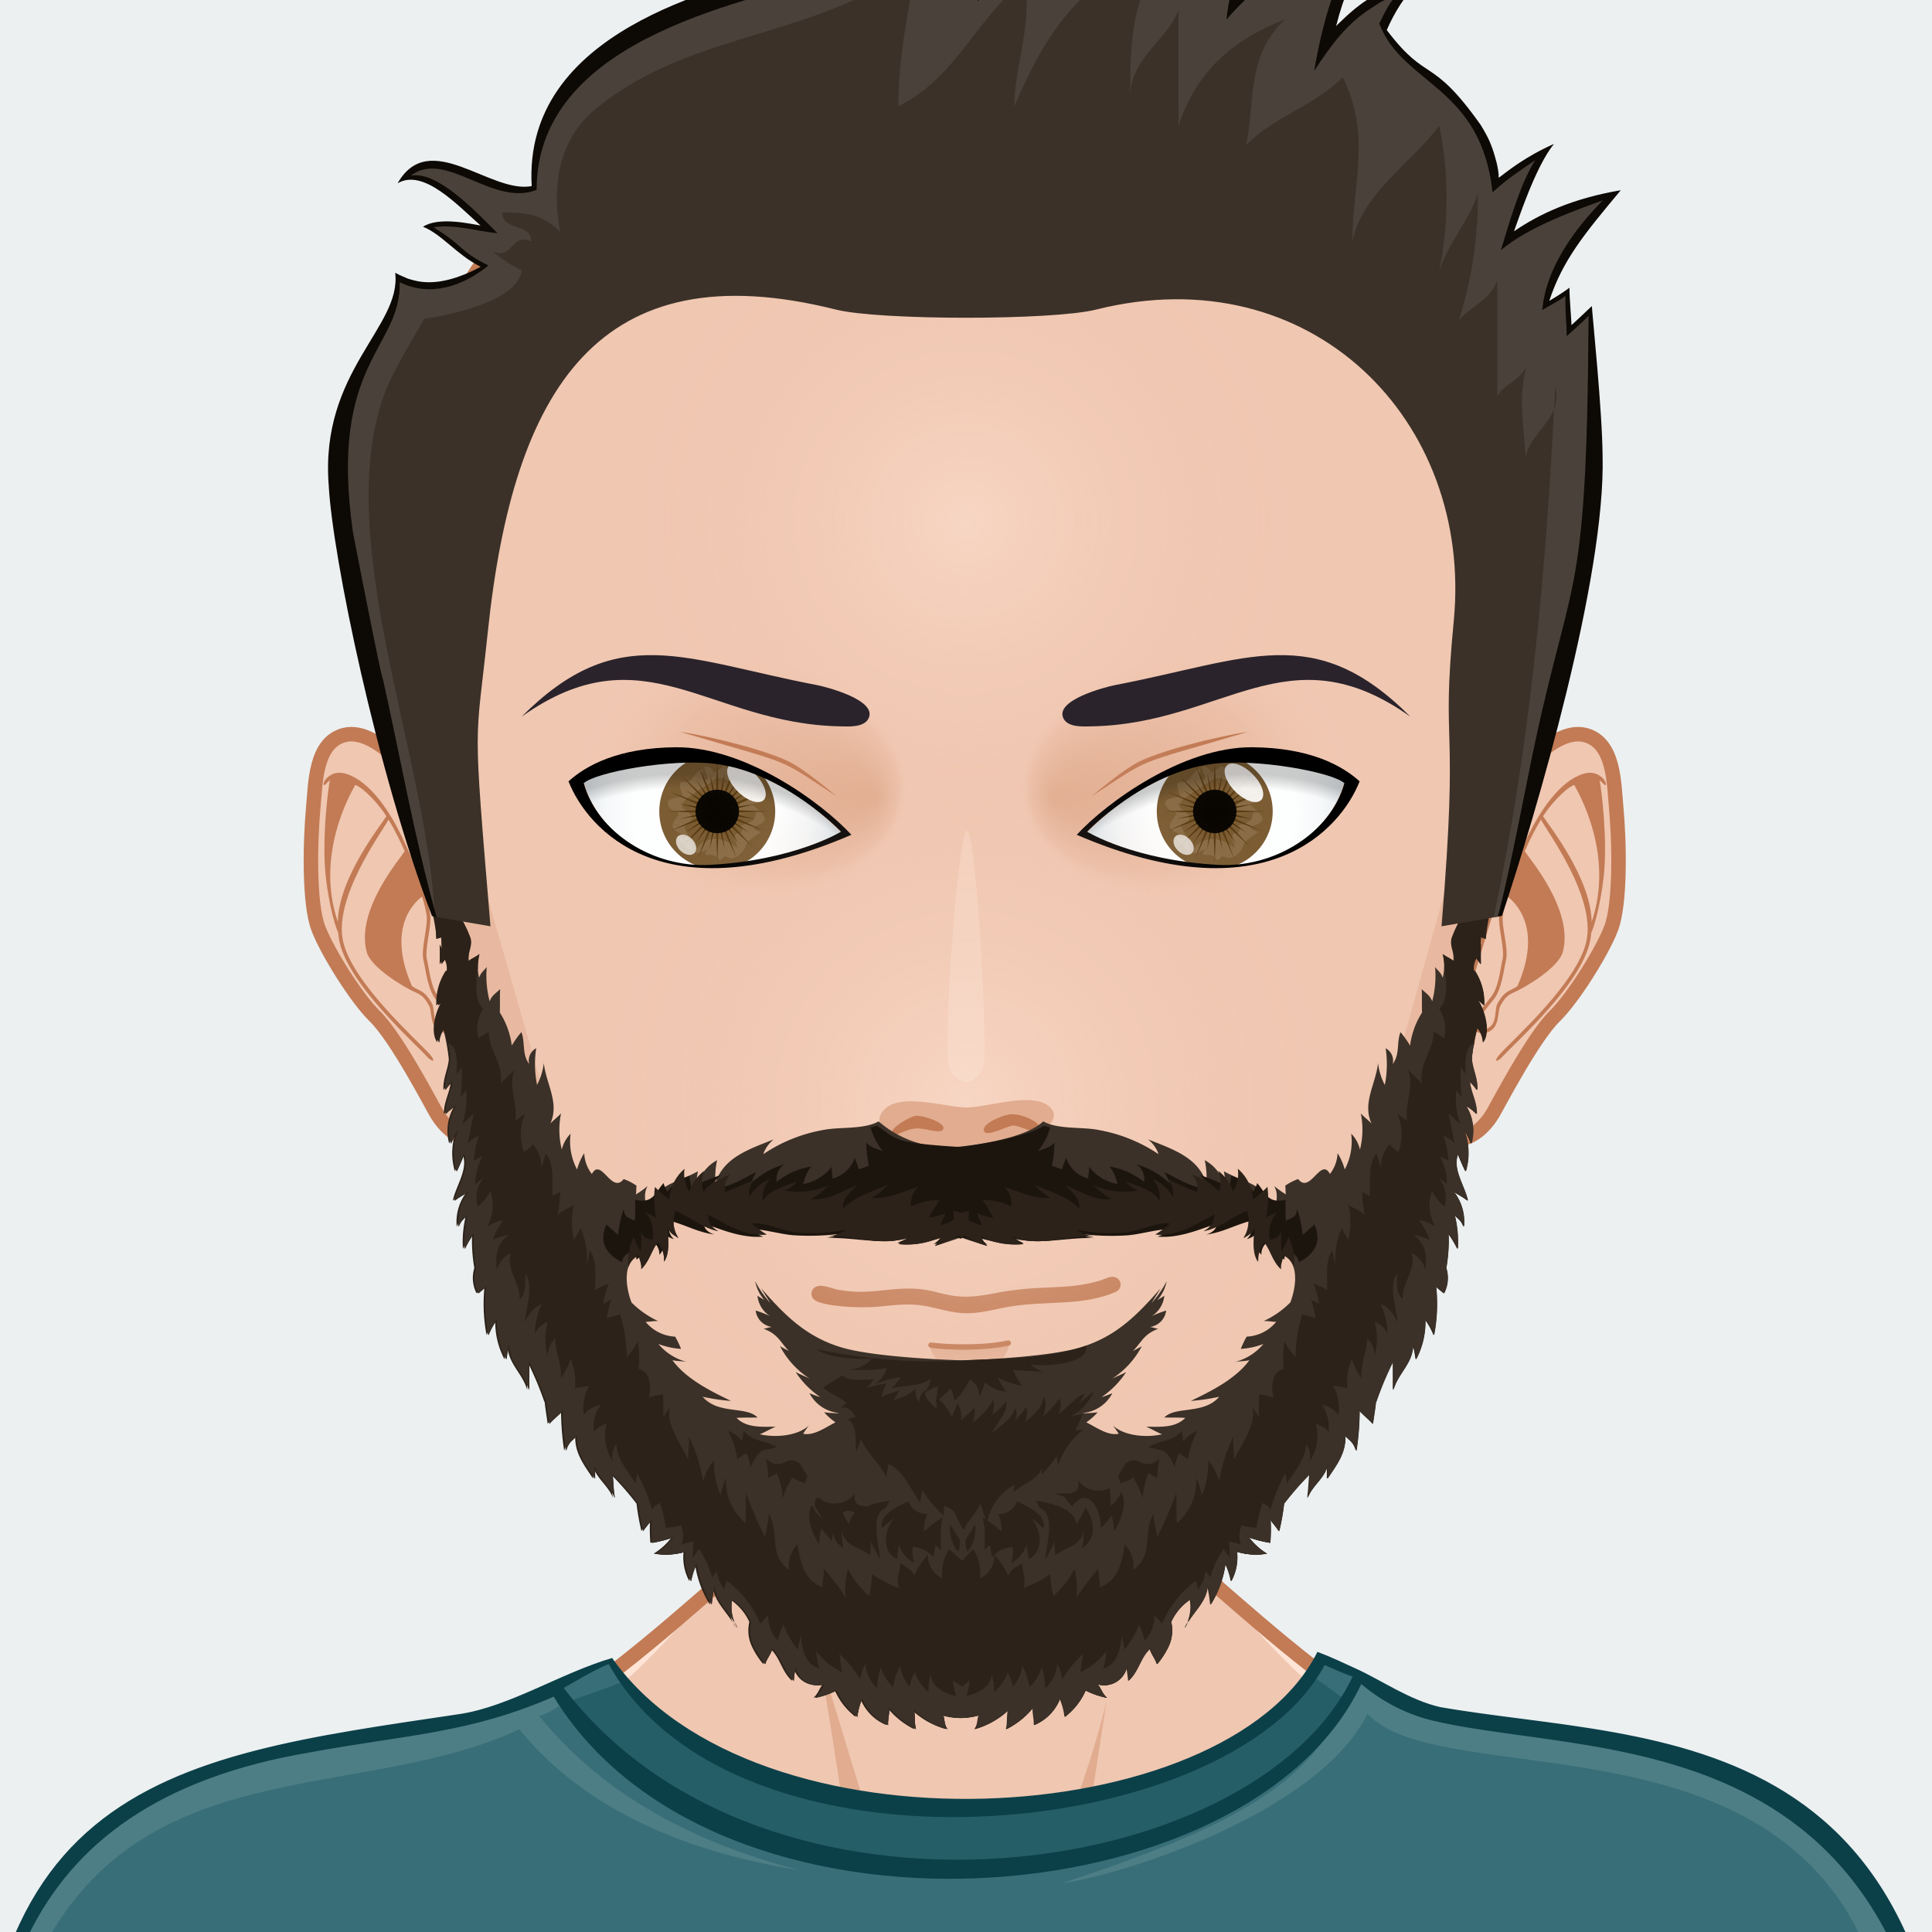 <svg xmlns="http://www.w3.org/2000/svg" version="1.1" width="400px" height="400px" xlink="http://www.w3.org/1999/xlink" viewBox="0 0 200 200" style="overflow:hidden!important;"><defs id="SvgjsDefs1007"><radialGradient id="SvgjsRadialGradient3040" cx="100" cy="114" r="41" gradientUnits="userSpaceOnUse" class="svga-on-canvas-facehighlight-gradient-single-0"><stop id="SvgjsStop3041" stop-opacity="0.5" stop-color="#ffe4d6" offset="0" ></stop><stop id="SvgjsStop3042" stop-opacity="0" stop-color="#f0c7b1" offset="0.9" ></stop></radialGradient><radialGradient id="SvgjsRadialGradient3044" cx="100" cy="54" r="37" gradientUnits="userSpaceOnUse" class="svga-on-canvas-facehighlight-gradient-single-1"><stop id="SvgjsStop3045" stop-opacity="0.5" stop-color="#ffe4d6" offset="0" ></stop><stop id="SvgjsStop3046" stop-opacity="0" stop-color="#f0c7b1" offset="0.9" ></stop></radialGradient><linearGradient id="SvgjsLinearGradient3169" x1="100" y1="142" x2="100" y2="139" gradientUnits="userSpaceOnUse" class="svga-on-canvas-mouth-gradient-single-0"><stop id="SvgjsStop3170" stop-opacity="1" stop-color="#e8b9a0" offset="0.1" ></stop><stop id="SvgjsStop3171" stop-opacity="1" stop-color="#e1ac8f" offset="1" ></stop></linearGradient><radialGradient id="SvgjsRadialGradient3416" cx="126.452" cy="84.563" r="15.179" gradientTransform="matrix(-0.915 0.048 0.052 0.999 184.433 -6.601)" gradientUnits="userSpaceOnUse" class="svga-on-canvas-eyesback-gradient-left-0"><stop id="SvgjsStop3417" stop-opacity="1" stop-color="#ffffff" offset="0" ></stop><stop id="SvgjsStop3418" stop-opacity="1" stop-color="#fdfefe" offset="0.544" ></stop><stop id="SvgjsStop3419" stop-opacity="1" stop-color="#f6f8f9" offset="0.74" ></stop><stop id="SvgjsStop3420" stop-opacity="1" stop-color="#eaeff2" offset="0.879" ></stop><stop id="SvgjsStop3421" stop-opacity="1" stop-color="#d9e3e8" offset="0.992" ></stop><stop id="SvgjsStop3422" stop-opacity="1" stop-color="#d8e2e7" offset="1" ></stop></radialGradient><radialGradient id="SvgjsRadialGradient3424" cx="126.017" cy="84.585" r="15.179" gradientTransform="matrix(0.915 0.048 -0.052 0.999 15.567 -6.601)" gradientUnits="userSpaceOnUse" class="svga-on-canvas-eyesback-gradient-right-0"><stop id="SvgjsStop3425" stop-opacity="1" stop-color="#ffffff" offset="0" ></stop><stop id="SvgjsStop3426" stop-opacity="1" stop-color="#fdfefe" offset="0.544" ></stop><stop id="SvgjsStop3427" stop-opacity="1" stop-color="#f6f8f9" offset="0.74" ></stop><stop id="SvgjsStop3428" stop-opacity="1" stop-color="#eaeff2" offset="0.879" ></stop><stop id="SvgjsStop3429" stop-opacity="1" stop-color="#d9e3e8" offset="0.992" ></stop><stop id="SvgjsStop3430" stop-opacity="1" stop-color="#d8e2e7" offset="1" ></stop></radialGradient><radialGradient id="SvgjsRadialGradient3432" cx="126.452" cy="84.563" r="15.179" gradientTransform="matrix(-0.915 0.048 0.052 0.999 184.433 -6.601)" gradientUnits="userSpaceOnUse" class="svga-on-canvas-eyesfront-gradient-left-0"><stop id="SvgjsStop3433" stop-opacity="1" stop-color="#ffffff" offset="0" ></stop><stop id="SvgjsStop3434" stop-opacity="1" stop-color="#fdfefe" offset="0.544" ></stop><stop id="SvgjsStop3435" stop-opacity="1" stop-color="#f6f8f9" offset="0.74" ></stop><stop id="SvgjsStop3436" stop-opacity="1" stop-color="#eaeff2" offset="0.879" ></stop><stop id="SvgjsStop3437" stop-opacity="1" stop-color="#d9e3e8" offset="0.992" ></stop><stop id="SvgjsStop3438" stop-opacity="1" stop-color="#d8e2e7" offset="1" ></stop></radialGradient><radialGradient id="SvgjsRadialGradient3442" cx="122.781" cy="80.48" fx="136.429" fy="80.114" r="16.914" gradientTransform="matrix(0.99 0.141 0.108 -0.761 -53.062 124.379)" gradientUnits="userSpaceOnUse" class="svga-on-canvas-eyesfront-gradient-left-3"><stop id="SvgjsStop3443" stop-opacity="1" stop-color="#e1ac8f" offset="0" ></stop><stop id="SvgjsStop3444" stop-opacity="0.3" stop-color="#e1ac8f" offset="0.7" ></stop><stop id="SvgjsStop3445" stop-opacity="0" stop-color="#f0c7b1" offset="1" ></stop></radialGradient><radialGradient id="SvgjsRadialGradient3447" cx="70.049" cy="105.782" r="29.51" gradientTransform="matrix(1.034 0 0 1.034 -1.941 1.255)" gradientUnits="userSpaceOnUse" class="svga-on-canvas-eyesfront-gradient-left-4"><stop id="SvgjsStop3448" stop-opacity="0" stop-color="#000000" offset="0.95" ></stop><stop id="SvgjsStop3449" stop-opacity="0.2" stop-color="#000000" offset="1" ></stop></radialGradient><radialGradient id="SvgjsRadialGradient3453" cx="126.017" cy="84.585" r="15.179" gradientTransform="matrix(0.915 0.048 -0.052 0.999 15.567 -6.601)" gradientUnits="userSpaceOnUse" class="svga-on-canvas-eyesfront-gradient-right-0"><stop id="SvgjsStop3454" stop-opacity="1" stop-color="#ffffff" offset="0" ></stop><stop id="SvgjsStop3455" stop-opacity="1" stop-color="#fdfefe" offset="0.544" ></stop><stop id="SvgjsStop3456" stop-opacity="1" stop-color="#f6f8f9" offset="0.74" ></stop><stop id="SvgjsStop3457" stop-opacity="1" stop-color="#eaeff2" offset="0.879" ></stop><stop id="SvgjsStop3458" stop-opacity="1" stop-color="#d9e3e8" offset="0.992" ></stop><stop id="SvgjsStop3459" stop-opacity="1" stop-color="#d8e2e7" offset="1" ></stop></radialGradient><radialGradient id="SvgjsRadialGradient3463" cx="122.382" cy="80.48" fx="136.03" fy="80.114" r="16.914" gradientTransform="matrix(-0.99 0.141 -0.108 -0.761 252.267 124.435)" gradientUnits="userSpaceOnUse" class="svga-on-canvas-eyesfront-gradient-right-3"><stop id="SvgjsStop3464" stop-opacity="1" stop-color="#e1ac8f" offset="0" ></stop><stop id="SvgjsStop3465" stop-opacity="0.3" stop-color="#e1ac8f" offset="0.7" ></stop><stop id="SvgjsStop3466" stop-opacity="0" stop-color="#f0c7b1" offset="1" ></stop></radialGradient><radialGradient id="SvgjsRadialGradient3468" cx="70.436" cy="105.782" r="29.51" gradientTransform="matrix(-1.034 0 0 1.034 201.941 1.255)" gradientUnits="userSpaceOnUse" class="svga-on-canvas-eyesfront-gradient-right-4"><stop id="SvgjsStop3469" stop-opacity="0" stop-color="#000000" offset="0.95" ></stop><stop id="SvgjsStop3470" stop-opacity="0.2" stop-color="#000000" offset="1" ></stop></radialGradient><radialGradient id="SvgjsRadialGradient3475" cx="-568.659" cy="-521.042" r="59.751" gradientTransform="matrix(0.096 -0.025 0.025 0.096 141.281 119.989)" gradientUnits="userSpaceOnUse" class="svga-on-canvas-eyesiris-gradient-left-1"><stop id="SvgjsStop3476" stop-opacity="1" stop-color="#ffffff" offset="0" ></stop><stop id="SvgjsStop3477" stop-opacity="0" stop-color="#ffffff" offset="1" ></stop></radialGradient><radialGradient id="SvgjsRadialGradient3479" cx="-582.838" cy="-519.099" r="59.745" gradientTransform="matrix(0.099 8.856319e-004 -0.001 0.099 131.113 135.986)" gradientUnits="userSpaceOnUse" class="svga-on-canvas-eyesiris-gradient-left-2"><stop id="SvgjsStop3480" stop-opacity="1" stop-color="#ffffff" offset="0" ></stop><stop id="SvgjsStop3481" stop-opacity="0" stop-color="#ffffff" offset="1" ></stop></radialGradient><linearGradient id="SvgjsLinearGradient3485" x1="122.67" y1="88.268" x2="123.606" y2="87.152" gradientTransform="matrix(1 0 0 1 -52 0)" gradientUnits="userSpaceOnUse" class="svga-on-canvas-eyesiris-gradient-left-5"><stop id="SvgjsStop3486" stop-opacity="1" stop-color="#ffffff" offset="0" ></stop><stop id="SvgjsStop3487" stop-opacity="0" stop-color="#ffffff" offset="1" ></stop></linearGradient><linearGradient id="SvgjsLinearGradient3489" x1="127.212" y1="82.296" x2="126.463" y2="83.189" gradientTransform="matrix(1 0 0 1 -52 0)" gradientUnits="userSpaceOnUse" class="svga-on-canvas-eyesiris-gradient-left-6"><stop id="SvgjsStop3490" stop-opacity="1" stop-color="#ffffff" offset="0" ></stop><stop id="SvgjsStop3491" stop-opacity="0" stop-color="#ffffff" offset="1" ></stop></linearGradient><linearGradient id="SvgjsLinearGradient3493" x1="129.636" y1="79.822" x2="127.91" y2="81.879" gradientTransform="matrix(1 0 0 1 -52 0)" gradientUnits="userSpaceOnUse" class="svga-on-canvas-eyesiris-gradient-left-7"><stop id="SvgjsStop3494" stop-opacity="1" stop-color="#ffffff" offset="0" ></stop><stop id="SvgjsStop3495" stop-opacity="0" stop-color="#ffffff" offset="1" ></stop></linearGradient><radialGradient id="SvgjsRadialGradient3498" cx="-568.654" cy="-521.042" r="59.752" gradientTransform="matrix(0.096 -0.025 0.025 0.096 193.28 119.989)" gradientUnits="userSpaceOnUse" class="svga-on-canvas-eyesiris-gradient-right-1"><stop id="SvgjsStop3499" stop-opacity="1" stop-color="#ffffff" offset="0" ></stop><stop id="SvgjsStop3500" stop-opacity="0" stop-color="#ffffff" offset="1" ></stop></radialGradient><radialGradient id="SvgjsRadialGradient3502" cx="-582.833" cy="-519.102" r="59.747" gradientTransform="matrix(0.099 8.856319e-004 -0.001 0.099 183.113 135.986)" gradientUnits="userSpaceOnUse" class="svga-on-canvas-eyesiris-gradient-right-2"><stop id="SvgjsStop3503" stop-opacity="1" stop-color="#ffffff" offset="0" ></stop><stop id="SvgjsStop3504" stop-opacity="0" stop-color="#ffffff" offset="1" ></stop></radialGradient><linearGradient id="SvgjsLinearGradient3508" x1="122.67" y1="88.268" x2="123.606" y2="87.152" gradientUnits="userSpaceOnUse" class="svga-on-canvas-eyesiris-gradient-right-5"><stop id="SvgjsStop3509" stop-opacity="1" stop-color="#ffffff" offset="0" ></stop><stop id="SvgjsStop3510" stop-opacity="0" stop-color="#ffffff" offset="1" ></stop></linearGradient><linearGradient id="SvgjsLinearGradient3512" x1="127.212" y1="82.296" x2="126.463" y2="83.189" gradientUnits="userSpaceOnUse" class="svga-on-canvas-eyesiris-gradient-right-6"><stop id="SvgjsStop3513" stop-opacity="1" stop-color="#ffffff" offset="0" ></stop><stop id="SvgjsStop3514" stop-opacity="0" stop-color="#ffffff" offset="1" ></stop></linearGradient><linearGradient id="SvgjsLinearGradient3516" x1="129.636" y1="79.822" x2="127.91" y2="81.879" gradientUnits="userSpaceOnUse" class="svga-on-canvas-eyesiris-gradient-right-7"><stop id="SvgjsStop3517" stop-opacity="1" stop-color="#ffffff" offset="0" ></stop><stop id="SvgjsStop3518" stop-opacity="0" stop-color="#ffffff" offset="1" ></stop></linearGradient><linearGradient id="SvgjsLinearGradient3566" x1="100" y1="171" x2="100" y2="131" gradientUnits="userSpaceOnUse" class="svga-on-canvas-chinshadow-gradient-single-0"><stop id="SvgjsStop3567" stop-opacity="0.8" stop-color="#e1ac8f" offset="0" ></stop><stop id="SvgjsStop3568" stop-opacity="1" stop-color="#c27b55" offset="0.7" ></stop></linearGradient></defs><g id="svga-group-wrapper"><g id="svga-group-backs-single"><path id="SvgjsPath3031" d="M225 225H-25V-25h250V225z" fill="#ecf0f1" stroke-width="none" opacity="1"></path></g><g id="svga-group-humanwrap-move" transform="matrix(1,0,0,1,0,0)"><g id="svga-group-humanwrap" transform="matrix(1,0,0,1,0,0)"><g id="svga-group-hair-back-move" transform="matrix(1,0,0,1,0,0)"><g id="svga-group-hair-back" transform="matrix(1,0,0,1,0,0)"><path id="SvgjsPath3576" d="M100.5,100.5h-1v-1h1V100.5z" fill="#3b3128" stroke-width="none" opacity="1"></path></g></g><g id="svga-group-humanbody-single"><path id="SvgjsPath3047" d="M195.417 199.778c-2.196-4.746-8.195-11.779-14.86-13.722 -8.239-2.403-26.837-5.308-33.733-6.923 -5.528-1.296-16.662-11.294-20.564-14.65 -0.7-0.6-1.273-1.839-1.287-2.76 -0.139-10.864 4.195-39.724 4.195-39.724H100 70.833c0 0 4.334 28.859 4.193 39.724 -0.011 0.921-0.587 2.16-1.285 2.76 -3.902 3.356-15.036 13.354-20.564 14.65 -6.897 1.615-25.495 4.619-33.733 7.022 -6.667 1.942-12.664 8.876-14.86 13.622 -3.708 8.008-4.584 22.5-4.584 35h100 100C200 222.278 199.123 207.786 195.417 199.778z" fill="#f0c7b1" stroke-width="none" opacity="1" stroke="none"></path><path id="SvgjsPath3048" d="M159.156 184.058c24.342 3.542 34.586 8.708 37.794 50.721H200c0-12.5-0.877-26.992-4.583-35 -2.196-4.746-8.195-11.779-14.86-13.722 -8.239-2.403-26.837-5.308-33.733-6.923 -5.528-1.296-18.242-12.069-21.643-16.35 3.36 4.704 12.791 15.605 21.054 18.46C150.188 182.61 153.48 183.232 159.156 184.058zM53.766 181.244c8.263-2.854 17.693-13.756 21.054-18.46 -3.4 4.28-16.114 15.054-21.643 16.35 -6.896 1.615-25.494 4.619-33.733 7.022 -6.665 1.942-12.664 8.876-14.86 13.622 -3.706 8.008-4.583 22.5-4.583 35h3.05c3.188-41.744 13.475-47.183 37.794-50.721C46.52 183.232 49.813 182.61 53.766 181.244z" fill="#ffe4d6" stroke-width="none" opacity="1" stroke="none"></path><path id="SvgjsPath3049" d="M95.646 197.62c0 0-5.074-1.609-7.083-2.379 -10.449-4.009-44.395-6.607-44.395-6.607s35.754 1.419 43.644 2.779c-0.458-4.767-3.017-20.004-3.017-20.004s5.149 16.815 6.409 21.057C91.878 194.734 95.646 197.62 95.646 197.62zM106.445 196.278c-0.089 0.073-0.191 0.168-0.302 0.268C106.256 196.461 106.358 196.372 106.445 196.278zM95.646 197.62c0 0 2.893 2.992 4.347 3.03 1.91 0.051 4.828-2.899 6.151-4.104 -1.265 0.957-4.159 1.391-5.31 1.436C99.504 198.033 95.646 197.62 95.646 197.62zM116.664 190.101c-1.545 0.248-4.386 0.789-4.386 0.789l2.287-14.89c-0.646 3.071-4.474 16.211-8.12 20.278 1.91-1.616 6.158-2.391 8.324-2.704 10.236-1.484 10.232-1.483 41.062-4.94C155.831 188.634 126.76 188.479 116.664 190.101z" fill="#e1ac8f" stroke-width="none" opacity="1" stroke="none"></path><path id="SvgjsPath3050" d="M195.417 199.778c-2.196-4.746-8.195-11.779-14.86-13.722 -8.239-2.403-26.837-5.308-33.733-6.923 -5.528-1.296-16.662-11.294-20.564-14.65 -0.7-0.6-1.273-1.839-1.287-2.76 -0.139-10.864 4.195-39.724 4.195-39.724H100 70.833c0 0 4.334 28.859 4.193 39.724 -0.011 0.921-0.587 2.16-1.285 2.76 -3.902 3.356-15.036 13.354-20.564 14.65 -6.897 1.615-25.495 4.619-33.733 7.022 -6.667 1.942-12.664 8.876-14.86 13.622 -3.708 8.008-4.584 22.5-4.584 35h100 100C200 222.278 199.123 207.786 195.417 199.778z" fill="none" stroke="#c27b55" stroke-width="1.5" opacity="1"></path></g><g id="svga-group-chinshadow-single"><path id="SvgjsPath3565" d="M100.021 171.866c8.183 0 16.871-4.943 24.199-10.675 -0.001-6.702 1.451-19.105 2.652-28.205 -15.382-2.247-38.406-2.279-53.766-0.152 1.184 8.96 2.625 21.206 2.671 28.02C83.119 166.767 91.822 171.866 100.021 171.866z" fill="url(#SvgjsLinearGradient3566)" opacity="1"></path></g><g id="svga-group-clothes-single"><path id="SvgjsPath3052" d="M111.806 235.888c-19.135 0-41.455-0.074-68.233-0.229l-23.679-0.128c-14.298-0.078-15.141-0.094-16.887-0.094l-4.899 0.007c-4.571-41.875 14.41-52.87 43.762-56.708 7.789-1.097 15.449-3.097 21.459-6.972 16.327 22.243 64.811 17.562 73.103-0.629 1.39 0.53 2.539 1.215 3.977 1.734 4.666 3.433 11.072 5.836 17.628 6.199 26.008 1.441 44.419 12.996 44.057 54.64 0.003 0.165 0.004 1.175-0.013 1.49 -12.513 0-17.206 0.121-27.034 0.262 -13.331 0.19-29.923 0.427-63.229 0.427C111.813 235.888 111.81 235.888 111.806 235.888z" fill="#386e77" stroke-width="none" opacity="1"></path><path id="SvgjsPath3053" d="M201.055 234.64c-0.41-7.385-4.064-28.058-10.36-37.541 -12.482-18.805-42.26-12.206-49.132-19.693 -4.986 10.159-24.975 16.595-31.594 17.54 19.181-6.36 27.237-10.959 30.42-21.87 6.405 8.33 41.074 1.971 54.717 24.331C199.101 203.954 202.9 224.793 201.055 234.64zM55.811 177.628c1.357-0.315 2.034-1.249 3.381-1.614l-1.426-1.891c-9.049 7.052-42.909 2.645-54.519 24.036 -3.659 6.741-6.127 22.788-4.192 36.439 0.537-8.384 0.799-26.314 7.095-35.798 11.324-17.06 31.974-12.553 47.619-19.775 6.983 8.6 17.888 12.828 28.984 14.577C68.832 189.971 60.85 183.84 55.811 177.628z" fill="#4d7e86" stroke-width="none" opacity="1"></path><path id="SvgjsPath3054" d="M135.31 173.244c-5.532 11.514-47.35 24.923-70.93 0.879 -1.466 0.622-5.852 2.112-5.852 2.112 17.176 23.386 67.511 23.534 80.909-0.114C139.378 176.098 136.672 173.936 135.31 173.244z" fill="#265e68" stroke-width="none" opacity="1"></path><path id="SvgjsPath3055" d="M136.38 171.002c-9.413 18.822-58.397 21.485-73.012 0.632 -5.337 1.578-10.469 4.941-15.636 5.782C16.812 182.021-6.046 184.335-2 235.552c9.94 0-6.611-0.065 45.571 0.215 123.59 0.71 119.562-0.461 158.606-0.461 0.029-0.14 0.015-1.452 0.021-1.596 2.096-56.436-30.852-53.104-53.12-56.995 -3.144-0.718-6.066-2.773-8.635-3.945C139.024 172.121 137.818 171.538 136.38 171.002zM63.014 172.265c12.974 23.392 64.219 18.699 74.113 0.101 1.2 0.504 1.507 0.704 2.898 1.197 -10.248 21.489-60.942 28.337-81.677 1.163C58.494 174.685 61.552 172.813 63.014 172.265zM-0.845 234.778c-2.421-26.431 1.797-48.043 32.78-53.345 10.276-1.896 16.557-1.962 25.384-5.794 16.763 27.405 72.098 23.158 83.598-1.305 1.652 1.409 4.228 3.03 7.405 3.785 18.098 4.299 54.838-0.894 52.898 56.658C147.163 234.075 102.355 232.433-0.845 234.778z" fill="#0c4049" stroke-width="none" opacity="1"></path></g><g id="svga-group-head" transform="matrix(1,0,0,1,0,0)"><g id="svga-group-ears-left-move" transform="matrix(1,0,0,1,0,0)"><g id="svga-group-ears-left" transform="matrix(1,0,0,1,0,0)"><path id="SvgjsPath3060" d="M45.671 84.344c-1.485-2.462-6.327-9.199-10.031-8.254 -3.012 0.772-2.973 4.971-3.206 7.455 -0.34 3.644-0.464 9.992 0.525 12.568 0.951 2.473 3.96 7.252 5.828 9.075 2.299 2.235 5.97 9.358 6.422 10.097 0.711 1.168 2.137 2.84 4.325 2.708 3.071-0.185 5.724-3.087 5.965-4.485C56.8 105.918 49.536 90.75 45.671 84.344z" fill="#f0c7b1" stroke="#c27b55" stroke-width="1.5" opacity="1"></path><path id="SvgjsPath3061" d="M44.2 99.341c-0.143-0.563 0.007-1.513 0.154-2.429 0.133-0.835 0.258-1.624 0.182-2.182 -0.289-2.09-1.915-6.06-2.976-8.212 -1.223-2.476-3.199-5.595-5.679-6.399 -1.024-0.333-1.699 0.065-2.089 0.468 -0.288 0.296-0.353 0.645-0.259 0.687 0.095 0.041 0.307-0.248 0.617-0.519 0.254-0.222-0.508-0.04 0 0 -0.205 1.04-0.865 6.302-0.41 10.143 0.358 3.022 1.05 5.279 1.263 5.617 0.031 0.356 0.083 0.705 0.16 1.043 1.002 4.41 7.518 10.177 9.034 11.82 0.28 0.303 0.574 0.483 0.646 0.409s-0.101-0.373-0.379-0.678c-1.498-1.632-7.971-7.381-8.939-11.635 -1.027-4.514 3.912-11.207 4.699-12.623 0.401 0.665 0.742 1.303 1.004 1.835 0.207 0.417 0.434 0.906 0.67 1.435 -0.463 0.738-5.118 6.127-3.934 10.441 0.438 1.591 3.822 3.642 5.131 4.203 0.72 0.31 0.99 0.772 1.304 1.306 0.364 0.624 0.033 2.229 1.23 2.739 0.244 0.104 0.464 0.146 0.659 0.146 0.338 0 0.594-0.13 0.783-0.284 0.02 0.271 0.019 0.619 0.009 0.941 -0.012 0.418 0.047 0.609 0.148 0.617 0.103 0.009 0.21-0.174 0.223-0.587 0.017-0.51 0.014-1.141-0.077-1.444 -0.269-0.889-1.088-1.894-1.957-2.957C44.563 102.197 44.422 100.213 44.2 99.341zM34.969 95.432c-2.348-6.923 1.283-13.229 1.81-14.179 1.012 0.399 2.562 2.193 3.221 3.235C39.52 85.321 35.067 90.775 34.969 95.432zM45.772 106.464c-1.084-0.462-0.706-1.984-1.056-2.584 -0.318-0.542-0.646-1.102-1.479-1.46 -0.18-0.078-0.379-0.196-0.583-0.332 -2.682-6.075 0.293-8.73 1.039-9.273 0.229 0.742 0.399 1.423 0.476 1.97 0.068 0.5-0.059 1.298-0.181 2.068 -0.153 0.955-0.31 1.944-0.147 2.584 0.244 0.953 0.411 2.97 1.291 4.048 0.781 0.956 1.583 1.942 1.857 2.746C46.871 106.391 46.5 106.775 45.772 106.464z" fill="#c27b55" stroke-width="none" opacity="1" stroke="none"></path></g></g><g id="svga-group-ears-right-move" transform="matrix(1,0,0,1,0,0)"><g id="svga-group-ears-right" transform="matrix(1,0,0,1,0,0)"><path id="SvgjsPath3062" d="M154.066 84.344c1.486-2.462 6.328-9.199 10.031-8.254 3.012 0.772 2.973 4.971 3.207 7.455 0.34 3.644 0.463 9.992-0.525 12.568 -0.951 2.473-3.961 7.252-5.828 9.075 -2.299 2.235-5.971 9.358-6.422 10.097 -0.711 1.168-2.137 2.84-4.326 2.708 -3.07-0.185-5.723-3.087-5.965-4.485C142.938 105.918 150.203 90.75 154.066 84.344z" fill="#f0c7b1" stroke="#c27b55" stroke-width="1.5" opacity="1"></path><path id="SvgjsPath3063" d="M154.322 103.243c-0.869 1.063-1.688 2.068-1.957 2.957 -0.092 0.304-0.094 0.935-0.078 1.444 0.014 0.413 0.121 0.596 0.225 0.587 0.102-0.008 0.16-0.199 0.148-0.617 -0.01-0.322-0.012-0.67 0.008-0.941 0.189 0.154 0.445 0.284 0.783 0.284 0.195 0 0.416-0.042 0.66-0.146 1.195-0.511 0.865-2.116 1.229-2.739 0.314-0.534 0.584-0.997 1.305-1.306 1.309-0.561 4.693-2.611 5.131-4.203 1.184-4.314-3.471-9.704-3.934-10.441 0.234-0.529 0.463-1.018 0.668-1.435 0.264-0.532 0.604-1.171 1.006-1.835 0.787 1.416 5.725 8.108 4.699 12.623 -0.969 4.254-7.441 10.003-8.939 11.635 -0.279 0.305-0.453 0.604-0.381 0.678 0.074 0.074 0.367-0.106 0.646-0.409 1.516-1.643 8.031-7.41 9.033-11.82 0.078-0.338 0.131-0.687 0.162-1.043 0.211-0.337 0.904-2.594 1.262-5.617 0.455-3.841-0.205-9.103-0.41-10.143 0.508-0.04-0.254-0.222 0 0 0.311 0.271 0.523 0.56 0.617 0.519 0.094-0.042 0.029-0.39-0.258-0.687 -0.391-0.403-1.066-0.801-2.09-0.468 -2.48 0.804-4.457 3.923-5.68 6.399 -1.061 2.152-2.686 6.122-2.975 8.212 -0.076 0.558 0.049 1.347 0.182 2.182 0.146 0.916 0.297 1.866 0.154 2.429C155.316 100.213 155.176 102.197 154.322 103.243zM159.738 84.488c0.66-1.042 2.209-2.835 3.221-3.235 0.527 0.95 4.158 7.256 1.811 14.179C164.672 90.775 160.219 85.321 159.738 84.488zM152.75 106.229c0.273-0.804 1.076-1.79 1.857-2.746 0.879-1.078 1.047-3.095 1.291-4.048 0.162-0.64 0.006-1.629-0.146-2.584 -0.123-0.77-0.25-1.568-0.182-2.068 0.076-0.547 0.246-1.228 0.475-1.97 0.746 0.543 3.721 3.199 1.039 9.273 -0.203 0.136-0.402 0.254-0.584 0.332 -0.832 0.358-1.16 0.918-1.479 1.46 -0.35 0.6 0.029 2.123-1.055 2.584C153.238 106.775 152.867 106.391 152.75 106.229z" fill="#c27b55" stroke-width="none" opacity="1" stroke="none"></path></g></g><g id="svga-group-orecchini-left-move" transform="matrix(1,0,0,1,0,0)"><g id="svga-group-orecchini-left" transform="matrix(1,0,0,1,0,0)"></g></g><g id="svga-group-orecchini-right-move" transform="matrix(1,0,0,1,0,0)"><g id="svga-group-orecchini-right" transform="matrix(1,0,0,1,0,0)"></g></g><g id="svga-group-faceshape-wrap" transform="matrix(1,0,0,1,0,0)"><g id="svga-group-faceshape-single"><path id="SvgjsPath3562" d="M158.785 78.006l-0.005 0c-0.01 0.046-12.197 40.27-15.879 52.418 -0.715 2.358-1.931 4.551-3.556 6.386 -6.375 7.194-23.768 25.057-39.324 25.057 -15.849 0-33.591-19.045-39.708-26.214 -1.442-1.688-2.507-3.633-3.172-5.765 -3.607-11.551-16.126-51.648-16.137-51.694h-0.001c-1.298-4.992-1.994-10.231-2.002-15.634C38.949 28.536 66.155 0.92 99.773 0.867c33.621-0.053 60.913 27.476 60.964 61.499C160.746 67.769 160.068 73.01 158.785 78.006z" fill="#f0c7b1" stroke-width="none" opacity="1"></path><path id="SvgjsPath3563" d="M132.168 10.26c14.31 11.135 23.671 29.457 23.699 50.208 0.009 5.404-0.615 10.645-1.796 15.641l-0.004 0c-0.009 0.046-11.223 40.27-14.608 52.417 -0.658 2.358-1.776 4.551-3.271 6.385 -5.865 7.195-21.866 25.059-36.178 25.059 -14.582 0-30.904-19.047-36.531-26.215 -1.327-1.689-2.306-3.633-2.918-5.764 -3.318-11.552-14.836-51.649-14.846-51.695h-0.001c-1.194-4.992-1.834-10.231-1.842-15.634 -0.029-20.827 9.348-39.239 23.713-50.412C50.392 21.159 38.967 40.508 39.001 62.56c0.008 5.403 0.704 10.643 2.002 15.634h0.001c0.01 0.046 12.53 40.143 16.137 51.694 0.666 2.132 1.73 4.076 3.172 5.765 6.116 7.169 23.858 26.214 39.708 26.214 15.557 0 32.949-17.862 39.324-25.057 1.625-1.835 2.841-4.027 3.556-6.386 3.682-12.148 15.869-52.372 15.879-52.418l0.005 0c1.283-4.997 1.961-10.237 1.952-15.641C160.704 40.389 149.297 21.135 132.168 10.26z" fill="#e8b9a0" stroke-width="none" opacity="1"></path><path id="SvgjsPath3564" d="M158.785 78.006l-0.005 0c-0.01 0.046-12.197 40.27-15.879 52.418 -0.715 2.358-1.931 4.551-3.556 6.386 -6.375 7.194-23.768 25.057-39.324 25.057 -15.849 0-33.591-19.045-39.708-26.214 -1.442-1.688-2.507-3.633-3.172-5.765 -3.607-11.551-16.126-51.648-16.137-51.694h-0.001c-1.298-4.992-1.994-10.231-2.002-15.634C38.949 28.536 66.155 0.92 99.773 0.867c33.621-0.053 60.913 27.476 60.964 61.499C160.746 67.769 160.068 73.01 158.785 78.006z" fill="none" stroke="#c27b55" stroke-width="1.5" opacity="1"></path></g></g><g id="svga-group-mouth-single-move" transform="matrix(1,0,0,1,0,0)"><g id="svga-group-mouth-single" transform="matrix(1,0,0,1,0,0)"><path id="SvgjsPath3168" d="M96.227 139.237l8.297-0.207C103.563 143.5 96.884 142.858 96.227 139.237z" fill="url(#SvgjsLinearGradient3169)" opacity="1"></path><path id="SvgjsPath3172" d="M96.343 139.52c-0.371-0.05-0.315-0.579 0.08-0.542 0.043 0.006 4.308 0.546 7.878-0.215 0.386-0.075 0.5 0.455 0.13 0.534C101.634 139.895 98.015 139.755 96.343 139.52zM100.083 135.95c-1.503 0-2.96-0.521-4.424-0.776 -1.64-0.287-3.274-0.041-4.915 0.104 -1.676 0.149-5.333-0.013-6.365-0.666 -0.578-0.367-0.47-1.221 0.181-1.449 0.614-0.22 1.571 0.236 2.191 0.347 2.872 0.515 4.384-0.034 6.902-0.118 3.851-0.116 4.26 1.501 9.064 0.53 5.165-1.044 7.491-0.254 11.197-1.37 0.508-0.154 1.112-0.56 1.645-0.286 0.615 0.318 0.585 1.185-0.049 1.464 -3.406 1.502-7.174 0.895-10.955 1.526C103.073 135.502 101.596 135.95 100.083 135.95z" fill="#c27b55" stroke-width="none" opacity="1" stroke="none"></path></g></g><g id="svga-group-eyes-left-move" transform="matrix(1,0,0,1,0,0)"><g id="svga-group-eyes-left" transform="matrix(1,0,0,1,0,0)"><g id="svga-group-eyesback-left"><path id="SvgjsPath3415" d="M60.432 80.957c1.226-1.179 9.091-2.674 13.631-2.075 7.183 0.947 13 7.285 13 7.285s-4.836 3.083-13.61 3.56C67.673 90.042 61.86 86.309 60.432 80.957z" fill="url(#SvgjsRadialGradient3416)" opacity="1"></path></g><g id="svga-group-eyesiriswrapper-left" transform="matrix(1,0,0,1,0.25,0)"><g id="svga-group-eyesiriscontrol-left" transform="matrix(1,0,0,1,0,0)"><g id="svga-group-eyesiris-left" transform="matrix(1,0,0,1,0,0)"><path id="SvgjsPath3519" d="M80 84c0 3.313-2.687 5.999-6 5.999S68 87.313 68 84c0-3.316 2.687-6.001 6-6.001S80 80.685 80 84z" fill="#7b5c33" stroke-width="none" opacity="1" stroke="none"></path><path id="SvgjsPath3520" d="M70.512 86.805c0.875-0.072 0.1-0.306 0.1-0.306 -0.433-0.233-1.248-0.592-1.248-0.921 0-1.031 1.414-1.299-0.034-1.705 -1.504-1.38 1.167-1.352 1.147-1.398 -0.975-2.376 0.299-1.071 0.835-1.773 1.988-2.599 0.554 0.267 1.633 0 0.391-0.096-0.78-1.531 0.034-1.33 0.539 0.132 0.662 0.58 0.662 0.58 0.393-0.077 1.008-0.682 1.008-0.682 0.749 0.226 1.275 1.29 1.043 1.091 0.368-0.045 0.884-0.221 1.286-0.341 0 0 0.07-0.239 0.139-0.033 0.917 2.661 3.284 2.47 0.559 3.24 0 0-0.176 0 0.382 0.442 2.71 2.164-2.102 1.495 0.451 2.49 0.104-0.104-1.53 0.965-1.53 1.261 0 0.501-1.042 1.818-1.946 1.3 -0.504-0.288-0.581 0.6-0.877 0.19 -0.581-0.803-1.742-0.035-1.313-0.773 0.634-0.521-0.654 0.204-0.904 0.204 -0.828 0 1.083-2.783 3.894-0.715 0.822 0.602-0.864-1.433 0.625-1.433 0.149 0.049 0.104-0.521 0.104-0.682 -0.774-0.151 1.39-0.003 1.39-1.262 0.137 0.027 0.509-0.35-1.635 0 0 0-0.068-0.75-0.034-0.886 0.11-0.438 1.214-0.298 0.904-0.75 0-0.001-0.799-1.604-0.799-1.604 -2.573-0.414-1.102-0.672-2.711-0.341 -0.076 0.378-3.445 1.984-3.338 2.729 0.1 0.702 2.115 0.938 0.208 2.182C73.405 91.051 68.437 85.454 70.512 86.805z" fill="#8a6d47" stroke-width="none" opacity="1" stroke="none"></path><path id="SvgjsPath3521" d="M74 78.749l0.171 4.393 1.837-3.993 -1.523 4.123 3.227-2.985 -2.985 3.226 4.124-1.523 -3.992 1.839 4.392 0.17 -4.392 0.17 3.992 1.839 -4.124-1.523 2.985 3.226 -3.227-2.985 1.523 4.123 -1.837-3.993L74 89.249l-0.171-4.393 -1.838 3.993 1.522-4.123 -3.226 2.985 2.985-3.226 -4.124 1.523 3.992-1.839 -4.39-0.17 4.39-0.17 -3.992-1.839 4.124 1.523 -2.985-3.226 3.226 2.985 -1.522-4.123 1.838 3.993L74 78.749z" fill="#5c3d14" stroke-width="none" opacity="1" stroke="none"></path><path id="SvgjsPath3522" d="M74.796 80.067l-0.539 3.315 1.981-2.711 -1.766 2.857 2.87-1.748 -2.725 1.964 3.319-0.515L74.668 84l3.266 0.794 -3.317-0.538 2.712 1.982 -2.858-1.765 1.748 2.869 -1.964-2.725 0.516 3.319 -0.771-3.27 -0.795 3.264 0.539-3.315 -1.984 2.711 1.768-2.857 -2.869 1.748 2.725-1.964 -3.319 0.516 3.269-0.771 -3.264-0.793 3.315 0.537 -2.712-1.982 2.858 1.765 -1.747-2.869 1.964 2.725 -0.516-3.318 0.772 3.27L74.796 80.067z" fill="#4d3009" stroke-width="none" opacity="1" stroke="none"></path><path id="SvgjsPath3523" d="M76.25 84c0 1.243-1.008 2.25-2.25 2.25s-2.25-1.007-2.25-2.25 1.008-2.25 2.25-2.25S76.25 82.757 76.25 84z" fill="#000000" stroke-width="none" opacity="0.9"></path><path id="SvgjsPath3524" d="M71.637 88.311c-0.331 0.332-0.985 0.215-1.46-0.261 -0.476-0.475-0.593-1.129-0.261-1.461 0.331-0.331 0.985-0.214 1.46 0.261C71.852 87.326 71.969 87.979 71.637 88.311z" fill="#ffffff" stroke-width="none" opacity="0.7"></path><path id="SvgjsPath3525" d="M78.806 82.818c-0.496 0.496-1.697 0.1-2.682-0.886 -0.986-0.986-1.382-2.187-0.886-2.683 0.496-0.496 1.697-0.1 2.682 0.886C78.906 81.122 79.302 82.322 78.806 82.818z" fill="#ffffff" stroke-width="none" opacity="0.9"></path></g></g></g><g id="svga-group-eyesfront-left"><path id="SvgjsPath3440" d="M55.132 85c0 13.808 12.668 20.999 18 20.999 9.94 0 18-7.191 18-20.999 0-13.809-8.06-25.001-18-25.001S55.132 71.191 55.132 85zM60.432 80.957c1.226-1.179 9.091-2.674 13.631-2.075 7.183 0.947 13 7.285 13 7.285s-4.836 3.083-13.61 3.56C67.673 90.042 61.86 86.309 60.432 80.957z" fill="#f0c7b1" stroke-width="none" opacity="1"></path><path id="SvgjsPath3441" d="M73.981 93.592c9.412 2.223 18.451-1.61 20.194-8.565 1.738-6.956-4.478-14.395-13.892-16.622 -9.414-2.224-18.453 1.609-20.195 8.565C58.35 83.927 64.564 91.365 73.981 93.592zM60.432 80.957c1.226-1.179 9.091-2.674 13.631-2.075 7.183 0.947 13 7.285 13 7.285s-4.836 3.083-13.61 3.56C67.673 90.042 61.86 86.309 60.432 80.957z" fill="url(#SvgjsRadialGradient3442)" opacity="1"></path><path id="SvgjsPath3446" d="M60.432 80.957c1.226-1.179 9.091-2.674 13.631-2.075 7.183 0.947 13 7.285 13 7.285s-4.836 3.083-13.61 3.56C67.673 90.042 61.86 86.309 60.432 80.957z" fill="url(#SvgjsRadialGradient3447)" opacity="1"></path><path id="SvgjsPath3450" d="M86.632 82.458c-6.502-4.251-4.054-3.09-16.23-6.703 3.344 0.5 9.572 2.066 11.707 3.32C83.272 79.729 85.632 81.584 86.632 82.458z" fill="#c27b55" stroke-width="none" opacity="1"></path><path id="SvgjsPath3451" d="M58.853 80.886c1.947 4.926 9.734 13.961 29.285 5.533 -3.097-3.36-11.005-9.113-18.159-9.063C63.986 77.397 60.637 79.265 58.853 80.886zM60.432 81.074c1.226-1.137 9.091-2.58 13.631-2.001 7.183 0.913 13 7.026 13 7.026s-4.836 2.974-13.61 3.434C67.673 89.836 61.86 86.236 60.432 81.074z" fill="#000000" stroke-width="none" opacity="1"></path></g></g></g><g id="svga-group-eyes-right-move" transform="matrix(1,0,0,1,0,0)"><g id="svga-group-eyes-right" transform="matrix(1,0,0,1,0,0)"><g id="svga-group-eyesback-right"><path id="SvgjsPath3423" d="M139.169 80.957c-1.226-1.179-9.091-2.674-13.631-2.075 -7.183 0.947-13 7.285-13 7.285s4.836 3.083 13.61 3.56C131.928 90.042 137.74 86.309 139.169 80.957z" fill="url(#SvgjsRadialGradient3424)" opacity="1"></path></g><g id="svga-group-eyesiriswrapper-right" transform="matrix(1,0,0,1,-0.25,0)"><g id="svga-group-eyesiriscontrol-right" transform="matrix(1,0,0,1,0,0)"><g id="svga-group-eyesiris-right" transform="matrix(1,0,0,1,0,0)"><path id="SvgjsPath3526" d="M132,83.999c0,3.316-2.684,6-6,6s-6-2.684-6-6s2.684-6,6-6S132,80.683,132,83.999z" fill="#7b5c33" stroke-width="none" opacity="1" stroke="none"></path><path id="SvgjsPath3527" d="M122.508 86.806c0.879-0.076 0.105-0.305 0.105-0.305 -0.434-0.234-1.254-0.592-1.254-0.926 0-1.031 1.418-1.295-0.023-1.705 -1.512-1.377 1.16-1.348 1.137-1.395 -0.973-2.379 0.305-1.072 0.844-1.775 1.98-2.596 0.551 0.27 1.629 0 0.387-0.094-0.785-1.529 0.035-1.33 0.539 0.135 0.656 0.58 0.656 0.58 0.398-0.076 1.008-0.68 1.008-0.68 0.75 0.223 1.277 1.289 1.043 1.09 0.375-0.047 0.891-0.223 1.289-0.34 0 0 0.07-0.24 0.141-0.035 0.914 2.66 3.281 2.473 0.563 3.24 0 0-0.176 0 0.375 0.439 2.707 2.168-2.098 1.494 0.457 2.49 0.105-0.1-1.535 0.967-1.535 1.266 0 0.498-1.043 1.816-1.945 1.295 -0.504-0.287-0.586 0.604-0.879 0.193 -0.574-0.803-1.746-0.035-1.313-0.773 0.633-0.521-0.656 0.205-0.902 0.205 -0.832 0 1.078-2.783 3.891-0.715 0.82 0.598-0.867-1.436 0.633-1.436 0.141 0.047 0.105-0.521 0.105-0.68 -0.785-0.152 1.383-0.006 1.383-1.266 0.141 0.029 0.516-0.346-1.629 0 0 0-0.07-0.75-0.035-0.885 0.105-0.439 1.207-0.299 0.902-0.75l-0.797-1.605c-2.578-0.41-1.102-0.668-2.719-0.34 -0.07 0.381-3.445 1.986-3.34 2.73 0.105 0.703 2.121 0.938 0.211 2.18C125.402 91.054 120.434 85.452 122.508 86.806z" fill="#8a6d47" stroke-width="none" opacity="1" stroke="none"></path><path id="SvgjsPath3528" d="M126 78.749l0.176 4.395 1.828-3.996 -1.523 4.125 3.234-2.988 -2.988 3.229 4.125-1.523 -3.996 1.84 4.395 0.17 -4.395 0.17 3.996 1.84 -4.125-1.523 2.988 3.229 -3.234-2.988 1.523 4.125 -1.828-3.996L126 89.249l-0.176-4.395 -1.84 3.996 1.523-4.125 -3.223 2.988 2.988-3.229 -4.125 1.523 3.996-1.84 -4.395-0.17 4.395-0.17 -3.996-1.84 4.125 1.523 -2.988-3.229 3.223 2.988 -1.523-4.125 1.84 3.996L126 78.749z" fill="#5c3d14" stroke-width="none" opacity="1" stroke="none"></path><path id="SvgjsPath3529" d="M126.797 80.067l-0.539 3.316 1.98-2.713 -1.77 2.859 2.871-1.752 -2.719 1.969 3.316-0.516 -3.27 0.768 3.27 0.797 -3.316-0.539 2.707 1.98 -2.859-1.764 1.746 2.871 -1.957-2.725 0.516 3.316L126 84.667l-0.797 3.264 0.539-3.316 -1.98 2.713 1.77-2.859 -2.871 1.752 2.719-1.969 -3.316 0.516 3.27-0.768 -3.27-0.797 3.316 0.539 -2.707-1.98 2.859 1.764 -1.746-2.871 1.957 2.725 -0.516-3.316 0.773 3.27L126.797 80.067z" fill="#4d3009" stroke-width="none" opacity="1" stroke="none"></path><path id="SvgjsPath3530" d="M128.25 83.999c0 1.242-1.008 2.25-2.25 2.25s-2.25-1.008-2.25-2.25 1.008-2.25 2.25-2.25S128.25 82.757 128.25 83.999z" fill="#000000" stroke-width="none" opacity="0.9"></path><path id="SvgjsPath3531" d="M123.633 88.312c-0.328 0.328-0.984 0.217-1.453-0.264 -0.48-0.475-0.598-1.125-0.258-1.459 0.328-0.328 0.984-0.211 1.453 0.264C123.855 87.327 123.973 87.978 123.633 88.312z" fill="#ffffff" stroke-width="none" opacity="0.7"></path><path id="SvgjsPath3532" d="M130.805 82.815c-0.492 0.498-1.699 0.105-2.684-0.885 -0.984-0.984-1.383-2.186-0.879-2.678 0.492-0.498 1.688-0.105 2.672 0.885C130.91 81.122 131.297 82.323 130.805 82.815z" fill="#ffffff" stroke-width="none" opacity="0.9"></path></g></g></g><g id="svga-group-eyesfront-right"><path id="SvgjsPath3461" d="M126.469 59.999c-9.94 0-18 11.193-18 25.001 0 13.808 8.06 20.999 18 20.999 7.201 0 18-7.191 18-20.999C144.469 71.191 136.409 59.999 126.469 59.999zM126.148 89.727c-8.774-0.476-13.61-3.56-13.61-3.56s5.817-6.338 13-7.285c4.54-0.6 12.405 0.896 13.631 2.075C137.74 86.309 131.928 90.042 126.148 89.727z" fill="#f0c7b1" stroke-width="none" opacity="1"></path><path id="SvgjsPath3462" d="M139.512 76.971c-1.742-6.956-10.781-10.79-20.195-8.565 -9.414 2.227-15.63 9.666-13.892 16.622 1.743 6.955 10.782 10.788 20.194 8.565C135.036 91.365 141.251 83.927 139.512 76.971zM126.148 89.727c-8.774-0.476-13.61-3.56-13.61-3.56s5.817-6.338 13-7.285c4.54-0.6 12.405 0.896 13.631 2.075C137.74 86.309 131.928 90.042 126.148 89.727z" fill="url(#SvgjsRadialGradient3463)" opacity="1"></path><path id="SvgjsPath3467" d="M139.169 80.957c-1.226-1.179-9.091-2.674-13.631-2.075 -7.183 0.947-13 7.285-13 7.285s4.836 3.083 13.61 3.56C131.928 90.042 137.74 86.309 139.169 80.957z" fill="url(#SvgjsRadialGradient3468)" opacity="1"></path><path id="SvgjsPath3471" d="M112.969 82.458c6.502-4.251 4.054-3.09 16.23-6.703 -3.344 0.5-9.572 2.066-11.707 3.32C116.328 79.729 113.969 81.584 112.969 82.458z" fill="#c27b55" stroke-width="none" opacity="1"></path><path id="SvgjsPath3472" d="M129.622 77.355c-7.154-0.05-15.063 5.703-18.159 9.063 19.551 8.428 27.338-0.607 29.285-5.533C138.964 79.265 135.614 77.397 129.622 77.355zM126.148 89.533c-8.774-0.459-13.61-3.434-13.61-3.434s5.817-6.113 13-7.026c4.54-0.579 12.405 0.864 13.631 2.001C137.74 86.236 131.928 89.836 126.148 89.533z" fill="#000000" stroke-width="none" opacity="1"></path></g></g></g><g id="svga-group-facehighlight-single"><path id="SvgjsPath3039" d="M141 113.974c0.035 22.622-18.292 40.994-40.938 41.025 -22.642 0.037-41.028-18.273-41.063-40.9 -0.035-22.62 18.292-41.064 40.937-41.1C122.579 72.964 140.967 91.349 141 113.974z" fill="url(#SvgjsRadialGradient3040)" opacity="1"></path><path id="SvgjsPath3043" d="M137.5 53.999c0 20.711-16.789 37.5-37.499 37.5 -20.711 0-37.501-16.789-37.501-37.5s16.79-37.5 37.501-37.5C120.711 16.499 137.5 33.288 137.5 53.999z" fill="url(#SvgjsRadialGradient3044)" opacity="1"></path></g><g id="svga-group-eyebrows-left-move" transform="matrix(1,0,0,1,0,0)"><g id="svga-group-eyebrows-left-rotate" transform="matrix(1,0,0,1,0,0)"><g id="svga-group-eyebrows-left" transform="matrix(1,0,0,1,0,0)"><path id="SvgjsPath3064" d="M54 74.189c9.954-9.974 16.761-5.915 30.589-3.264 0.845 0.162 6.32 1.539 5.31 3.469 -0.483 0.924-2.036 0.814-2.903 0.798C73.308 74.936 66.652 65.197 54 74.189z" fill="#2a232b" stroke-width="none" opacity="1"></path></g></g></g><g id="svga-group-eyebrows-right-move" transform="matrix(1,0,0,1,0,0)"><g id="svga-group-eyebrows-right-rotate" transform="matrix(1,0,0,1,0,0)"><g id="svga-group-eyebrows-right" transform="matrix(1,0,0,1,0,0)"><path id="SvgjsPath3065" d="M146 74.189c-9.953-9.974-16.761-5.915-30.589-3.264 -0.846 0.162-6.32 1.539-5.311 3.469 0.483 0.924 2.036 0.814 2.903 0.798C126.691 74.936 133.348 65.197 146 74.189z" fill="#2a232b" stroke-width="none" opacity="1"></path></g></g></g><g id="svga-group-nose-single-move" transform="matrix(1,0,0,1,0,0)"><g id="svga-group-nose-single" transform="matrix(1,0,0,1,0,0)"><path id="SvgjsPath3177" d="M91.115 115.499c-0.878 2.064 5.934 4.292 8.519 4.429 2.8 0.147 10.646-2.9 9.316-4.992 -1.399-2.195-6.643-0.286-8.906-0.286C97.792 114.649 92.291 112.745 91.115 115.499z" fill="#e1ac8f" stroke-width="none" opacity="1" stroke="none"></path><path id="SvgjsPath3178" d="M101.857 117.058c-0.23-0.759 1.876-1.584 2.657-1.694 1.101-0.16 3.36 0.802 3.158 1.592 -0.184 0.698-2.148-0.533-2.86-0.429C104.078 116.634 102.075 117.769 101.857 117.058zM94.974 116.811c0.968 0 2.404 0.623 2.668 0.074 0.315-0.655-2.139-1.461-2.86-1.372 -0.596 0.07-2.733 1.315-2.439 1.839C92.617 117.833 93.698 116.811 94.974 116.811z" fill="#c27b55" stroke-width="none" opacity="1" stroke="none"></path><path id="SvgjsPath3179" d="M100.089 111.999c0.607 0 1.742-0.74 1.792-2.23 0.201-6.008-0.956-23.833-1.792-23.77 -0.78 0.059-2.267 17.637-1.948 23.77C98.22 111.271 99.404 111.999 100.089 111.999z" fill="#fff5ef" stroke-width="none" opacity="0.2" stroke="none"></path></g></g><g id="svga-group-rughe-single-move" transform="matrix(1,0,0,1,0,0)"><g id="svga-group-rughe-single" transform="matrix(1,0,0,1,0,0)"></g></g><g id="svga-group-beardwrap" transform="matrix(1,0,0,1,0,0)"><g id="svga-group-beard-single-move" transform="matrix(1,0,0,1,0,0)"><g id="svga-group-beard-single" transform="matrix(1,0,0,1,0,0)"><path id="SvgjsPath3542" d="m99.66,140.823c-1.4,-0.041 -9.213,-0.316 -12.612,-1.358c-3.739,-1.144 -5.909,-3.442 -8.264,-6.115l0.954,1.532a10.66,10.66 0 0 1 -1.564,-2.244a4.141,4.141 0 0 0 0.983,1.971c-0.209,-0.164 -0.551,-0.323 -0.744,-0.48a2.834,2.834 0 0 0 1.3,2.112a11.246,11.246 0 0 0 -1.489,-0.575a1.964,1.964 0 0 0 1.681,1.7c-0.337,0.035 -0.547,0.154 -0.861,0.186c1.506,0.566 1.652,1.3 2.634,2.317c-0.314,-0.192 -0.64,-0.316 -0.936,-0.524a8.9,8.9 0 0 0 3.111,3.393c-0.494,-0.264 -1.012,-0.439 -1.489,-0.706a9.3,9.3 0 0 0 2.559,2.6a11.152,11.152 0 0 1 -1.128,-0.411a3.841,3.841 0 0 0 2.989,2.044l0,0.035a12.863,12.863 0 0 1 -1.471,-0.1a6.95,6.95 0 0 0 1.175,1.041c-1.1,0.563 -2.262,1.416 -3.35,1.179c0.186,-0.287 0.384,-0.577 0.593,-0.847c-1.192,1.108 -3.559,1.265 -5.077,0.9c0.57,-0.226 1.087,-0.555 1.652,-0.785c-1.483,0.017 -3.036,0.136 -4.059,-0.909c0.71,-0.045 1.46,-0.027 2.169,-0.04c-1.146,-1.209 -4.106,-0.281 -5.682,-2.15a20.278,20.278 0 0 0 2.931,0.432c-1.907,-0.93 -4.588,-2.2 -6.06,-4.219c0.5,0.124 1.054,0.085 1.556,0.2a5.66,5.66 0 0 1 -3,-1.872a8.174,8.174 0 0 0 2.338,0.508a8.551,8.551 0 0 0 -0.611,-1.271a4.184,4.184 0 0 1 -3.053,-1.532c0.4,0.007 0.925,-0.117 1.3,-0.071l-0.012,-0.011a9.515,9.515 0 0 1 -2.751,-1.926c-0.616,-1.621 -0.942,-4.169 0.773,-4.892c0.029,0.52 0.308,0.881 0.221,1.44c0.878,-0.83 1.087,-2 1.727,-2.779a2.856,2.856 0 0 1 0.64,2.018c0.657,-0.966 0.4,-2.373 0.39,-3.514c0.326,0.666 0.64,0.741 1.117,1.067a3.149,3.149 0 0 1 -0.331,-2.818c1.489,0.58 2.815,1.778 4.466,2.1a1.773,1.773 0 0 1 -1.07,-1.71c1.814,0.96 3.856,2.314 6.042,2.044a7.349,7.349 0 0 1 -1.489,-1.127c1.192,-0.219 3.233,0.792 4.646,0.928a16.7,16.7 0 0 0 5.077,-0.305a4.054,4.054 0 0 1 -1.843,0.74c2.96,-0.192 5.536,1.168 8.543,-0.028c-0.448,0.2 -0.832,0.553 -1.25,0.8a8.488,8.488 0 0 0 4.42,-0.755a4.224,4.224 0 0 1 -0.68,0.942c0.688,-0.2 2.158,-0.69 2.7,-0.875c0.547,0.185 2.017,0.68 2.705,0.875a4.22,4.22 0 0 1 -0.68,-0.942a8.487,8.487 0 0 0 4.42,0.755c-0.419,-0.243 -0.8,-0.593 -1.25,-0.8c3.007,1.2 5.583,-0.164 8.543,0.028a4.054,4.054 0 0 1 -1.843,-0.74a16.7,16.7 0 0 0 5.077,0.305c1.413,-0.136 3.454,-1.146 4.646,-0.928a7.349,7.349 0 0 1 -1.489,1.127c2.187,0.27 4.228,-1.084 6.042,-2.044a1.773,1.773 0 0 1 -1.07,1.71c1.652,-0.318 2.977,-1.515 4.466,-2.1a3.149,3.149 0 0 1 -0.331,2.818c0.477,-0.326 0.791,-0.4 1.117,-1.067c-0.012,1.141 -0.268,2.548 0.39,3.514a2.856,2.856 0 0 1 0.64,-2.018c0.64,0.779 0.849,1.948 1.727,2.779c-0.087,-0.559 0.192,-0.921 0.221,-1.44c1.716,0.723 1.39,3.271 0.773,4.892a9.514,9.514 0 0 1 -2.751,1.926l-0.012,0.011c0.372,-0.047 0.9,0.078 1.3,0.071a4.184,4.184 0 0 1 -3.053,1.532a8.545,8.545 0 0 0 -0.611,1.271a8.174,8.174 0 0 0 2.338,-0.508a5.66,5.66 0 0 1 -3,1.872c0.5,-0.111 1.06,-0.072 1.556,-0.2c-1.471,2.018 -4.152,3.288 -6.06,4.219a20.277,20.277 0 0 0 2.931,-0.432c-1.576,1.869 -4.536,0.942 -5.682,2.15c0.709,0.013 1.46,-0.006 2.169,0.04c-1.024,1.045 -2.576,0.926 -4.059,0.909c0.564,0.23 1.082,0.559 1.652,0.785c-1.518,0.367 -3.885,0.21 -5.077,-0.9c0.209,0.27 0.407,0.561 0.593,0.847c-1.087,0.237 -2.245,-0.616 -3.35,-1.179a6.95,6.95 0 0 0 1.173,-1.041a12.863,12.863 0 0 1 -1.471,0.1l0,-0.032a3.841,3.841 0 0 0 2.989,-2.044a11.15,11.15 0 0 1 -1.128,0.411a9.3,9.3 0 0 0 2.559,-2.6c-0.477,0.267 -0.994,0.442 -1.489,0.706a8.9,8.9 0 0 0 3.111,-3.393c-0.3,0.208 -0.622,0.332 -0.936,0.524c0.983,-1.017 1.128,-1.751 2.634,-2.317c-0.314,-0.033 -0.523,-0.151 -0.861,-0.186a1.964,1.964 0 0 0 1.681,-1.7a11.253,11.253 0 0 0 -1.489,0.575a2.834,2.834 0 0 0 1.3,-2.112c-0.193,0.157 -0.535,0.316 -0.744,0.48a4.142,4.142 0 0 0 0.983,-1.971a10.66,10.66 0 0 1 -1.564,2.244l0.954,-1.532c-2.355,2.673 -4.524,4.971 -8.264,6.115c-3.402,1.039 -10.899,1.313 -12.237,1.355zm-0.172,37.02l0,-0.018a9.88,9.88 0 0 0 1.815,-0.259c-0.192,0.491 -0.058,0.88 -0.442,1.427a8.452,8.452 0 0 0 3.466,-1.953c-0.145,0.666 -0.029,1.343 -0.209,1.96a8.341,8.341 0 0 0 2.786,-2.238c-0.076,0.528 0.163,1.278 0.1,1.813a4.865,4.865 0 0 0 2.681,-2.743a6.807,6.807 0 0 1 0.506,1.888a6.945,6.945 0 0 0 2.139,-2.735a8.391,8.391 0 0 0 2.206,0.768c-0.523,-0.457 -0.564,-0.9 -0.965,-1.4a2.4,2.4 0 0 0 3.065,-1.964c-0.047,0.486 0.134,1.117 0.134,1.6c1.1,-1.028 1.221,-2.412 2.233,-3.315c0.134,0.56 0.593,1.063 0.727,1.594a8.248,8.248 0 0 0 1.087,-1.638l0.029,0.011l-0.012,-0.051a3.861,3.861 0 0 0 0.343,-2.69a5.575,5.575 0 0 1 1.977,-2.32a4.026,4.026 0 0 1 -0.262,2.382a5.417,5.417 0 0 0 -0.3,0.566a4.014,4.014 0 0 0 0.3,-0.566c0.777,-1.274 1.973,-2.276 2.064,-3.816a13.9,13.9 0 0 1 0.314,1.947a10.633,10.633 0 0 0 1.529,-4.246a7.284,7.284 0 0 1 0.6,1.828a5.18,5.18 0 0 0 0.593,-3.043a6.752,6.752 0 0 0 3.094,0.2a6.786,6.786 0 0 1 -1.861,-1.689a13.258,13.258 0 0 0 2.2,0.563a17.289,17.289 0 0 0 0.029,-2.393l0.047,0.017c0.256,0.418 0.611,0.755 0.849,1.165a23.723,23.723 0 0 0 0.506,-2.842a32.048,32.048 0 0 1 2.681,-3.06c-0.093,0.779 -0.093,1.653 -0.238,2.476c0.459,-1.286 1.8,-2.083 2.053,-3.377l0,1.368c0.983,-1.457 1.919,-2.671 1.849,-4.467c0.4,0.486 0.89,0.637 1.146,1.583a28.741,28.741 0 0 0 0.333,-4.176c0.221,0.329 1.163,1.06 1.384,1.389c0.1,-0.761 0.238,-1.546 0.314,-2.287l0.029,0.011a33.941,33.941 0 0 1 1.774,-4.212l0,2.981c0.506,-1.772 2.006,-2.7 2.053,-4.7a11.265,11.265 0 0 1 0.3,1.53a8.365,8.365 0 0 0 0.954,-4.123a6.715,6.715 0 0 1 0.9,1.614a17.1,17.1 0 0 0 0.209,-5.048c0.233,0.243 0.611,0.521 0.832,0.723a3.447,3.447 0 0 0 0.221,-2.608a16.975,16.975 0 0 0 0.238,-3.588a10.122,10.122 0 0 1 0.954,1.594a11.312,11.312 0 0 0 -0.326,-3.509c0.448,0.445 0.727,0.569 0.965,1.216a5.07,5.07 0 0 0 -1.117,-3.7c0.477,0.373 1.041,0.6 1.518,1.009c-0.308,-1.535 -1.652,-3.291 -0.994,-4.844c0.238,0.593 0.506,1.224 0.791,1.8a6.706,6.706 0 0 0 -0.18,-4.281a5.4,5.4 0 0 1 0.756,1.408a4.9,4.9 0 0 0 -0.564,-3.921a4.843,4.843 0 0 1 1.117,0.857c0.029,-1.235 -0.622,-2.212 -0.715,-3.359a4.6,4.6 0 0 1 0.762,0.882c0.087,-1.17 -0.494,-2.169 -0.552,-3.185a20.511,20.511 0 0 1 0.6,-3.245a2.553,2.553 0 0 1 0.593,1.5c0.8,-1.1 0.163,-3.386 -0.628,-4.505l0.006,0c0.174,0.23 0.564,0.5 0.727,0.683a6.04,6.04 0 0 0 -0.965,-3.588l-0.1,-0.008a2.06,2.06 0 0 1 0.279,-1.295c0.122,0.2 0.314,0.418 0.448,0.628c-0.012,-0.922 -0.029,-1.861 0.028,-2.773a4.873,4.873 0 0 1 0.507,0.145c0.18,-2.6 -0.785,-4.768 -0.744,-7.194a15.412,15.412 0 0 1 -1.74,4.926a12.451,12.451 0 0 0 -1.07,2.252c-0.163,0.877 0.314,1.3 0.209,2.311c-0.3,-0.261 -0.837,-0.463 -1.117,-0.723a4.921,4.921 0 0 1 0.012,2.45c-0.192,-0.569 -0.506,-0.712 -0.785,-1.111a10.6,10.6 0 0 1 -0.3,3.552c-0.25,-0.637 -0.64,-0.809 -1.088,-1.259c0.047,0.717 0,1.576 0.035,2.424a8.329,8.329 0 0 0 -1.239,3.421a9.92,9.92 0 0 0 -0.994,-1.389c-0.419,1.06 -0.035,2.282 -0.808,3.3a1.46,1.46 0 0 0 -0.727,-1.638a10.95,10.95 0 0 1 -0.087,3.8a6.481,6.481 0 0 1 -0.7,-2.265c-0.221,2.133 -1.663,4.14 -0.669,6.275c-0.279,-0.328 -0.8,-0.695 -1.117,-1.069a8.425,8.425 0 0 1 -0.085,3.746a3.5,3.5 0 0 0 -0.909,-1.645a6.175,6.175 0 0 1 -0.667,3.706a6.284,6.284 0 0 0 -0.744,-1.689a3.718,3.718 0 0 1 -0.791,2.157c-0.948,-1.79 -2.047,2.139 -3.292,0.525a5.625,5.625 0 0 0 -1.338,0.689c0.058,0.256 0.012,0.655 0.076,0.9a9.546,9.546 0 0 1 -1.221,-0.871c0.552,0.922 0.1,1.977 0.076,2.983c-0.925,-3.321 -2.594,-3.051 -5.286,-4.505a7.045,7.045 0 0 1 0.161,1.821a4.212,4.212 0 0 0 -2.135,-2.971a8.575,8.575 0 0 1 0.174,2.406c-0.814,-2.705 -3.571,-3.569 -6.042,-4.559a3.334,3.334 0 0 1 1.087,1.532a16.138,16.138 0 0 0 -6.223,-2.506c-1.7,-0.342 -4.187,-0.03 -5.717,-0.889c-2.111,2.023 -8.539,2.6 -8.539,2.6a10.921,10.921 0 0 1 -8.5,-2.6c-1.529,0.86 -4.018,0.548 -5.717,0.889a16.138,16.138 0 0 0 -6.223,2.506a3.333,3.333 0 0 1 1.087,-1.532c-2.472,0.99 -5.228,1.854 -6.042,4.559a8.574,8.574 0 0 1 0.175,-2.406a4.212,4.212 0 0 0 -2.139,2.975a7.046,7.046 0 0 1 0.161,-1.821c-2.693,1.454 -4.362,1.185 -5.286,4.505c-0.029,-1.007 -0.477,-2.061 0.076,-2.983a9.54,9.54 0 0 1 -1.221,0.871c0.064,-0.243 0.017,-0.642 0.076,-0.9a5.625,5.625 0 0 0 -1.338,-0.689c-1.245,1.614 -2.344,-2.315 -3.292,-0.525a3.717,3.717 0 0 1 -0.791,-2.157a6.28,6.28 0 0 0 -0.744,1.689a6.175,6.175 0 0 1 -0.667,-3.706a3.5,3.5 0 0 0 -0.912,1.641a8.424,8.424 0 0 1 -0.076,-3.751c-0.314,0.374 -0.837,0.741 -1.117,1.069c0.994,-2.135 -0.448,-4.141 -0.669,-6.275a6.482,6.482 0 0 1 -0.7,2.265a10.948,10.948 0 0 1 -0.087,-3.8a1.46,1.46 0 0 0 -0.727,1.638c-0.773,-1.022 -0.39,-2.244 -0.808,-3.3a9.917,9.917 0 0 0 -0.994,1.389a8.329,8.329 0 0 0 -1.239,-3.421c0.035,-0.849 -0.012,-1.707 0.035,-2.424c-0.448,0.45 -0.837,0.623 -1.088,1.259a10.6,10.6 0 0 1 -0.3,-3.552c-0.279,0.4 -0.593,0.542 -0.785,1.111a4.922,4.922 0 0 1 0.012,-2.45c-0.279,0.26 -0.82,0.462 -1.117,0.723c-0.1,-1.011 0.372,-1.435 0.209,-2.311a12.448,12.448 0 0 0 -1.07,-2.252a15.412,15.412 0 0 1 -1.732,-4.918c0.041,2.426 -0.925,4.594 -0.744,7.194a4.869,4.869 0 0 1 0.507,-0.145c0.057,0.912 0.039,1.851 0.028,2.773c0.134,-0.21 0.326,-0.431 0.448,-0.628a2.06,2.06 0 0 1 0.279,1.295l-0.1,0.008a6.04,6.04 0 0 0 -0.965,3.588c0.163,-0.181 0.552,-0.453 0.727,-0.683l0.006,0c-0.791,1.12 -1.431,3.407 -0.628,4.505a2.553,2.553 0 0 1 0.593,-1.5a20.517,20.517 0 0 1 0.6,3.245c-0.058,1.017 -0.64,2.015 -0.552,3.185a4.606,4.606 0 0 1 0.762,-0.882c-0.1,1.145 -0.751,2.12 -0.722,3.355a4.845,4.845 0 0 1 1.117,-0.857a4.9,4.9 0 0 0 -0.564,3.921a5.4,5.4 0 0 1 0.756,-1.408a6.706,6.706 0 0 0 -0.18,4.281c0.285,-0.572 0.552,-1.2 0.791,-1.8c0.656,1.553 -0.687,3.314 -0.996,4.853c0.477,-0.411 1.041,-0.637 1.518,-1.009a5.07,5.07 0 0 0 -1.117,3.7c0.238,-0.647 0.518,-0.771 0.965,-1.216a11.314,11.314 0 0 0 -0.326,3.509a10.122,10.122 0 0 1 0.954,-1.594a16.976,16.976 0 0 0 0.238,3.588a3.447,3.447 0 0 0 0.221,2.608c0.221,-0.2 0.6,-0.48 0.832,-0.723a17.094,17.094 0 0 0 0.209,5.048a6.715,6.715 0 0 1 0.9,-1.614a8.367,8.367 0 0 0 0.953,4.118a11.259,11.259 0 0 1 0.3,-1.53c0.047,2 1.547,2.927 2.053,4.7l0,-2.985a33.945,33.945 0 0 1 1.774,4.212l0.029,-0.011c0.076,0.741 0.209,1.526 0.314,2.287c0.221,-0.329 1.163,-1.06 1.384,-1.389a28.741,28.741 0 0 0 0.326,4.181c0.256,-0.946 0.744,-1.1 1.146,-1.583c-0.07,1.8 0.866,3.01 1.849,4.467l0,-1.364c0.25,1.295 1.593,2.091 2.053,3.377c-0.145,-0.823 -0.145,-1.7 -0.238,-2.476a32.047,32.047 0 0 1 2.681,3.06a23.717,23.717 0 0 0 0.499,2.839c0.238,-0.409 0.593,-0.747 0.849,-1.165l0.046,-0.017a17.305,17.305 0 0 0 0.029,2.393a13.257,13.257 0 0 0 2.2,-0.563a6.785,6.785 0 0 1 -1.861,1.689a6.752,6.752 0 0 0 3.094,-0.2a5.18,5.18 0 0 0 0.593,3.043a7.284,7.284 0 0 1 0.6,-1.828a10.634,10.634 0 0 0 1.533,4.248a13.905,13.905 0 0 1 0.314,-1.947c0.092,1.54 1.288,2.542 2.064,3.816a4.019,4.019 0 0 0 0.3,0.566a5.416,5.416 0 0 0 -0.3,-0.566a4.027,4.027 0 0 1 -0.261,-2.382a5.575,5.575 0 0 1 1.977,2.32a3.861,3.861 0 0 0 0.343,2.69l-0.012,0.051l0.029,-0.011a8.249,8.249 0 0 0 1.093,1.637c0.134,-0.531 0.593,-1.034 0.727,-1.594c1.012,0.9 1.128,2.287 2.233,3.315c0,-0.486 0.18,-1.117 0.134,-1.6a2.4,2.4 0 0 0 3.065,1.964c-0.4,0.493 -0.442,0.939 -0.965,1.4a8.39,8.39 0 0 0 2.205,-0.768a6.945,6.945 0 0 0 2.139,2.735a6.8,6.8 0 0 1 0.506,-1.888a4.865,4.865 0 0 0 2.681,2.743c-0.058,-0.535 0.18,-1.285 0.1,-1.813a8.342,8.342 0 0 0 2.785,2.232c-0.18,-0.617 -0.064,-1.293 -0.209,-1.96a8.452,8.452 0 0 0 3.466,1.953c-0.384,-0.548 -0.25,-0.936 -0.442,-1.427a7.5,7.5 0 0 0 1.429,0.255l0,0.022l0.22,-0.008c0.066,0.003 0.133,0.006 0.2,0.008z" fill="#3b3128" stroke-width="none" opacity="1" stroke="none"></path><path id="SvgjsPath3543" d="m99.513,177.847a7.4,7.4 0 0 0 1.855,-0.282c-0.2,0.5 -0.058,0.88 -0.448,1.427a8.474,8.474 0 0 0 3.464,-1.946c-0.145,0.659 -0.029,1.336 -0.2,1.953a8.306,8.306 0 0 0 2.778,-2.238c-0.076,0.534 0.163,1.278 0.1,1.813a4.864,4.864 0 0 0 2.679,-2.743a6.86,6.86 0 0 1 0.506,1.888a6.944,6.944 0 0 0 2.137,-2.735a8.456,8.456 0 0 0 2.2,0.768c-0.517,-0.457 -0.564,-0.9 -0.965,-1.4a2.4,2.4 0 0 0 3.063,-1.964c-0.041,0.486 0.134,1.117 0.134,1.6c1.1,-1.028 1.221,-2.412 2.232,-3.31c0.134,0.555 0.6,1.065 0.732,1.588a8.221,8.221 0 0 0 1.081,-1.638l0.035,0.011l-0.017,-0.051a3.859,3.859 0 0 0 0.343,-2.69a5.588,5.588 0 0 1 1.982,-2.32a4.031,4.031 0 0 1 -0.266,2.385a5.421,5.421 0 0 0 -0.3,0.569a4.107,4.107 0 0 0 0.3,-0.569c0.776,-1.277 1.971,-2.279 2.062,-3.819a12.347,12.347 0 0 1 0.314,1.953a10.792,10.792 0 0 0 1.534,-4.251a7.518,7.518 0 0 1 0.593,1.828a5.182,5.182 0 0 0 0.593,-3.043a6.688,6.688 0 0 0 3.1,0.2a6.7,6.7 0 0 1 -1.86,-1.689a12.648,12.648 0 0 0 2.2,0.563a18.269,18.269 0 0 0 0.035,-2.393l0.041,0.023c0.256,0.412 0.61,0.75 0.849,1.159a23.662,23.662 0 0 0 0.506,-2.835a31.283,31.283 0 0 1 2.678,-3.059c-0.087,0.779 -0.087,1.659 -0.238,2.476c0.459,-1.286 1.8,-2.083 2.052,-3.377l0,1.368c0.982,-1.457 1.924,-2.671 1.848,-4.467c0.4,0.491 0.889,0.644 1.145,1.583a27.957,27.957 0 0 0 0.326,-4.183c0.227,0.329 1.162,1.06 1.383,1.389c0.1,-0.755 0.238,-1.546 0.314,-2.287l0.029,0.011a34.848,34.848 0 0 1 1.773,-4.212l0,2.981c0.506,-1.772 2.011,-2.7 2.052,-4.7a11.444,11.444 0 0 1 0.3,1.53a8.307,8.307 0 0 0 0.953,-4.123a6.718,6.718 0 0 1 0.9,1.614a17.1,17.1 0 0 0 0.209,-5.048c0.238,0.243 0.61,0.521 0.831,0.723a3.475,3.475 0 0 0 0.227,-2.608a16.866,16.866 0 0 0 0.232,-3.588a9.319,9.319 0 0 1 0.953,1.594a11.337,11.337 0 0 0 -0.326,-3.509c0.448,0.445 0.727,0.575 0.965,1.216a5.051,5.051 0 0 0 -1.116,-3.695c0.477,0.367 1.046,0.593 1.523,1c-0.314,-1.535 -1.656,-3.291 -1,-4.844c0.238,0.593 0.506,1.224 0.79,1.8a6.672,6.672 0 0 0 -0.18,-4.281a5.539,5.539 0 0 1 0.761,1.413a4.939,4.939 0 0 0 -0.57,-3.927a4.839,4.839 0 0 1 1.116,0.857c0.035,-1.235 -0.622,-2.212 -0.715,-3.359a4.777,4.777 0 0 1 0.761,0.882c0.087,-1.17 -0.488,-2.169 -0.552,-3.185a21.208,21.208 0 0 1 0.6,-3.245a2.58,2.58 0 0 1 0.593,1.5c0.8,-1.093 0.163,-3.38 -0.622,-4.505c0.174,0.224 0.564,0.5 0.726,0.683a6.006,6.006 0 0 0 -0.971,-3.588l-0.1,-0.008a1.987,1.987 0 0 1 0.279,-1.295c0.122,0.192 0.314,0.412 0.448,0.628c-0.017,-0.922 -0.029,-1.864 0.028,-2.78c0.193,0.034 0.327,0.113 0.507,0.153c0.18,-2.6 1.143,-4.774 1.19,-7.194c-0.291,1.721 -2.813,3.383 -3.66,4.923a12.517,12.517 0 0 0 -1.069,2.249c-0.169,0.88 0.308,1.3 0.209,2.314c-0.3,-0.264 -0.837,-0.469 -1.116,-0.729a6.976,6.976 0 0 1 0.163,1.468c0.25,1.689 0.325,3.439 -0.552,4.219a3.688,3.688 0 0 1 0.494,3.061c-0.256,-0.237 -0.79,-0.474 -1.075,-0.729c0.064,1.9 -1.47,3.11 -1.232,5.395c-0.046,-0.1 -1.029,-1.008 -1.412,-1.446c0.68,1.919 -0.343,3.253 -0.1,5.33c-0.3,-0.3 -0.732,-0.525 -1.029,-0.812a5.294,5.294 0 0 1 0.134,4.02c-0.163,-0.181 -0.593,-0.329 -0.907,-0.8a3.455,3.455 0 0 0 -0.89,2.544c-0.029,-0.243 -0.372,-1.2 -0.448,-1.6c-0.982,1.2 -0.622,2.9 -0.715,4.394c-0.279,-0.1 -0.517,-0.28 -0.79,-0.38a14.057,14.057 0 0 0 0.256,2.382c-0.523,-0.586 -1.116,-0.648 -1.668,-1.072a8.172,8.172 0 0 1 -0.029,3.655c-0.134,-0.353 -0.517,-0.82 -0.668,-1.233a7.653,7.653 0 0 0 -0.641,3.961a15.591,15.591 0 0 1 -0.313,-1.674c-0.849,1.152 -0.488,2.716 -0.581,4.124c-0.4,-0.318 -1.04,-0.477 -1.395,-0.729a11.268,11.268 0 0 1 0.591,2.145a8.16,8.16 0 0 0 -0.859,-0.424a9.694,9.694 0 0 1 0.488,1.937c-0.384,-0.216 -0.965,-0.232 -1.383,-0.435a15.611,15.611 0 0 0 -0.7,4.45a9.39,9.39 0 0 1 -1.133,-1.6a8.968,8.968 0 0 0 -0.077,2.799c-1.29,0.335 -1.337,1.843 -1.069,3.034c-0.488,-0.323 -1.04,-0.226 -1.459,-0.418a18.922,18.922 0 0 0 -0.029,2.436c-0.2,-0.4 -0.566,-0.8 -0.788,-1.182c0.766,1.566 -1.2,4.163 -1.816,5.563c0.047,-0.791 -0.151,-1.643 -0.047,-2.455a16.6,16.6 0 0 0 -1.488,4.686a5.353,5.353 0 0 0 -1.128,-2.186a8.606,8.606 0 0 1 -0.668,3.62a8.83,8.83 0 0 0 -0.581,-1.826a5.562,5.562 0 0 1 -2.011,4.693c-0.041,-1.017 -0.029,-2.077 -0.041,-3.11a46.375,46.375 0 0 1 -2,4.61c-0.058,-0.854 -0.355,-1.583 -0.355,-2.46c-1.174,1.979 0.076,4.243 -2.1,5.824a3.319,3.319 0 0 0 -0.878,-2.66c-0.314,1.79 -0.593,3.638 -2.586,4.45c0.041,-0.587 -0.209,-1.365 -0.122,-1.95a24.878,24.878 0 0 0 -2.3,3.031a7.762,7.762 0 0 0 -0.209,-2.972a9.41,9.41 0 0 1 -2.187,2.791a10.843,10.843 0 0 1 -0.312,-2.276a10.7,10.7 0 0 1 -2.784,1.44c0.314,-0.953 -0.087,-1.594 -0.163,-2.574c-0.506,0.462 -1.04,0.473 -1.412,1.3a9.189,9.189 0 0 0 -1.43,-2.181a2.6,2.6 0 0 1 -1.488,2.468a4.566,4.566 0 0 0 -0.7,-3.024a15.59,15.59 0 0 0 -1.149,1.219c-0.388,-0.427 -0.939,-0.835 -1.347,-1.221a4.565,4.565 0 0 0 -0.7,3.024a2.6,2.6 0 0 1 -1.488,-2.468a9.191,9.191 0 0 0 -1.43,2.181c-0.372,-0.825 -0.907,-0.836 -1.412,-1.3c-0.076,0.98 -0.477,1.621 -0.163,2.574a10.7,10.7 0 0 1 -2.784,-1.44a10.843,10.843 0 0 1 -0.312,2.276a9.411,9.411 0 0 1 -2.187,-2.791a7.762,7.762 0 0 0 -0.209,2.972a24.883,24.883 0 0 0 -2.307,-3.034c0.087,0.585 -0.163,1.363 -0.122,1.95c-1.994,-0.812 -2.273,-2.66 -2.586,-4.45a3.319,3.319 0 0 0 -0.878,2.66c-2.174,-1.581 -0.924,-3.845 -2.1,-5.824c0,0.877 -0.3,1.605 -0.355,2.46a46.379,46.379 0 0 1 -2,-4.61c-0.012,1.034 0,2.094 -0.041,3.11a5.562,5.562 0 0 1 -2.011,-4.693a8.834,8.834 0 0 0 -0.581,1.826a8.606,8.606 0 0 1 -0.668,-3.62a5.353,5.353 0 0 0 -1.128,2.186a16.6,16.6 0 0 0 -1.491,-4.685c0.1,0.812 -0.093,1.665 -0.046,2.455c-0.613,-1.4 -2.582,-4 -1.816,-5.563c-0.222,0.383 -0.586,0.78 -0.787,1.182a18.91,18.91 0 0 0 -0.029,-2.436c-0.418,0.192 -0.971,0.095 -1.459,0.418c0.267,-1.192 0.221,-2.7 -1.069,-3.034a8.967,8.967 0 0 0 -0.074,-2.796a9.39,9.39 0 0 1 -1.133,1.6a15.608,15.608 0 0 0 -0.7,-4.45c-0.418,0.2 -1,0.219 -1.383,0.435a9.7,9.7 0 0 1 0.488,-1.937a8.163,8.163 0 0 0 -0.859,0.424a11.272,11.272 0 0 1 0.591,-2.145c-0.355,0.251 -0.994,0.411 -1.395,0.729c-0.093,-1.408 0.267,-2.972 -0.581,-4.124a15.582,15.582 0 0 1 -0.313,1.674a7.652,7.652 0 0 0 -0.64,-3.961c-0.151,0.412 -0.535,0.88 -0.668,1.233a8.172,8.172 0 0 1 -0.029,-3.655c-0.552,0.424 -1.145,0.486 -1.668,1.072a14.057,14.057 0 0 0 0.256,-2.382c-0.273,0.1 -0.511,0.282 -0.79,0.38c-0.093,-1.5 0.267,-3.191 -0.715,-4.394c-0.076,0.405 -0.419,1.36 -0.448,1.6a3.456,3.456 0 0 0 -0.878,-2.536c-0.314,0.467 -0.744,0.616 -0.907,0.8a5.294,5.294 0 0 1 0.134,-4.02c-0.3,0.287 -0.726,0.507 -1.029,0.812c0.238,-2.077 -0.785,-3.411 -0.1,-5.33c-0.384,0.438 -1.366,1.341 -1.412,1.446c0.238,-2.284 -1.3,-3.5 -1.232,-5.395c-0.285,0.254 -0.819,0.491 -1.075,0.729a3.688,3.688 0 0 1 0.494,-3.061c-0.878,-0.779 -0.8,-2.53 -0.552,-4.219a6.974,6.974 0 0 1 0.163,-1.468c-0.279,0.26 -0.814,0.465 -1.116,0.729c-0.1,-1.011 0.378,-1.435 0.209,-2.314a12.516,12.516 0 0 0 -1.072,-2.249c-0.847,-1.54 -3.369,-3.202 -3.66,-4.923c0.047,2.42 1.01,4.589 1.19,7.194c0.18,-0.04 0.314,-0.119 0.507,-0.153c0.057,0.916 0.045,1.858 0.028,2.78c0.134,-0.216 0.325,-0.436 0.448,-0.628a1.987,1.987 0 0 1 0.279,1.295l-0.1,0.008a6.007,6.007 0 0 0 -0.971,3.588c0.163,-0.181 0.552,-0.459 0.727,-0.683c-0.785,1.125 -1.424,3.413 -0.622,4.505a2.579,2.579 0 0 1 0.593,-1.5a21.21,21.21 0 0 1 0.6,3.245c-0.064,1.017 -0.639,2.015 -0.552,3.185a4.782,4.782 0 0 1 0.761,-0.882c-0.093,1.146 -0.75,2.124 -0.715,3.359a4.842,4.842 0 0 1 1.116,-0.857a4.94,4.94 0 0 0 -0.57,3.927a5.541,5.541 0 0 1 0.761,-1.413a6.672,6.672 0 0 0 -0.18,4.281c0.285,-0.572 0.552,-1.2 0.79,-1.8c0.657,1.549 -0.69,3.31 -1,4.849c0.477,-0.411 1.046,-0.637 1.523,-1a5.051,5.051 0 0 0 -1.113,3.686c0.238,-0.641 0.517,-0.771 0.965,-1.216a11.336,11.336 0 0 0 -0.325,3.509a9.315,9.315 0 0 1 0.953,-1.594a16.863,16.863 0 0 0 0.232,3.588a3.475,3.475 0 0 0 0.227,2.608c0.221,-0.2 0.593,-0.48 0.831,-0.723a17.1,17.1 0 0 0 0.209,5.048a6.717,6.717 0 0 1 0.9,-1.614a8.307,8.307 0 0 0 0.953,4.123a11.443,11.443 0 0 1 0.3,-1.53c0.041,2 1.546,2.927 2.052,4.7l0,-2.985a34.855,34.855 0 0 1 1.773,4.212l0.029,-0.011c0.076,0.741 0.209,1.532 0.314,2.287c0.221,-0.329 1.157,-1.06 1.383,-1.389a27.966,27.966 0 0 0 0.325,4.181c0.256,-0.939 0.744,-1.091 1.145,-1.583c-0.076,1.8 0.866,3.01 1.848,4.467l0,-1.364c0.25,1.295 1.593,2.091 2.052,3.377c-0.151,-0.817 -0.151,-1.7 -0.238,-2.476a31.284,31.284 0 0 1 2.672,3.064a23.665,23.665 0 0 0 0.5,2.835c0.238,-0.409 0.593,-0.747 0.849,-1.159l0.041,-0.023a18.275,18.275 0 0 0 0.035,2.393a12.649,12.649 0 0 0 2.2,-0.563a6.7,6.7 0 0 1 -1.86,1.689a6.688,6.688 0 0 0 3.1,-0.2a5.182,5.182 0 0 0 0.593,3.043a7.515,7.515 0 0 1 0.593,-1.828a10.792,10.792 0 0 0 1.534,4.251a12.352,12.352 0 0 1 0.314,-1.953c0.092,1.54 1.286,2.542 2.062,3.819a4.115,4.115 0 0 0 0.3,0.569a5.431,5.431 0 0 0 -0.3,-0.569a4.032,4.032 0 0 1 -0.266,-2.385a5.588,5.588 0 0 1 1.982,2.32a3.859,3.859 0 0 0 0.343,2.69l-0.017,0.051l0.035,-0.011a8.222,8.222 0 0 0 1.081,1.638c0.134,-0.524 0.6,-1.034 0.732,-1.588c1.011,0.9 1.128,2.282 2.232,3.31c0,-0.486 0.174,-1.117 0.134,-1.6a2.4,2.4 0 0 0 3.063,1.964c-0.4,0.493 -0.448,0.939 -0.965,1.4a8.456,8.456 0 0 0 2.2,-0.768a6.944,6.944 0 0 0 2.137,2.735a6.86,6.86 0 0 1 0.506,-1.888a4.864,4.864 0 0 0 2.679,2.743c-0.058,-0.535 0.18,-1.279 0.1,-1.813a8.305,8.305 0 0 0 2.782,2.233c-0.174,-0.617 -0.058,-1.293 -0.2,-1.953a8.475,8.475 0 0 0 3.464,1.946c-0.389,-0.548 -0.25,-0.93 -0.447,-1.427a7.4,7.4 0 0 0 1.855,0.282l0.022,-0.001z" fill="#2c2219" stroke-width="none" opacity="1" stroke="none"></path><path id="SvgjsPath3544" d="m99.432,128.234q0.148,-0.07 0.289,-0.146a12.642,12.642 0 0 0 2.463,0.718a3.4,3.4 0 0 1 -0.7,-0.625a12.8,12.8 0 0 0 4.478,0.5c-0.418,-0.161 -0.813,-0.388 -1.267,-0.523c3.047,0.792 5.657,-0.112 8.656,0.016a5.6,5.6 0 0 1 -1.868,-0.487a25.657,25.657 0 0 0 5.143,0.2c1.433,-0.086 3.5,-0.759 4.71,-0.609a7.51,7.51 0 0 1 -1.508,0.739c2.216,0.18 4.284,-0.718 6.122,-1.353c0.041,0.487 -0.389,0.935 -1.084,1.134c1.674,-0.206 3.017,-1 4.526,-1.387a1.482,1.482 0 0 1 -0.33,1.865a2.259,2.259 0 0 0 1.131,-0.7c-0.018,0.75 -0.271,1.684 0.387,2.319a1.529,1.529 0 0 1 0.65,-1.334c0.648,0.516 0.86,1.292 1.75,1.839c-0.088,-0.366 0.2,-0.606 0.23,-0.949c0.731,0.227 1.2,0.691 1.237,1.206c1.674,-0.818 2.4,-2.111 1.615,-3.91c-0.065,0.114 -0.849,0.741 -1.208,1.1a11.959,11.959 0 0 0 -0.589,-2.721c-0.059,0.89 -0.33,0.834 -1.149,1.245c-0.059,-0.718 -0.041,-1.455 -0.029,-2.18c-1.915,0.494 -2.127,-0.863 -2.958,-1.721c-0.029,0.327 -0.283,0.6 -0.359,0.92a4.548,4.548 0 0 0 -2.339,-1.675c0.077,0.368 -0.194,0.878 -0.106,1.247a24.945,24.945 0 0 0 -3.123,-1.337a11.053,11.053 0 0 0 1.662,1.518c-2.233,0 -3.589,-0.949 -5.327,-1.814a9.35,9.35 0 0 1 0.577,1.2a8.244,8.244 0 0 0 -3.5,-2a1.762,1.762 0 0 1 0.813,1.813a7.716,7.716 0 0 0 -3.577,-1.582a3.979,3.979 0 0 1 0.819,1.81a4.836,4.836 0 0 1 -2.958,-1.816c0.106,0.414 -0.094,0.855 -0.047,1.251a3.268,3.268 0 0 1 -2.318,-2.19c-0.012,0.3 -0.359,0.841 -0.377,1.237a8.179,8.179 0 0 1 -1.084,-0.392a10.413,10.413 0 0 0 0.271,-2.371c-0.589,0.594 -1.055,0.565 -1.709,0.9a7.03,7.03 0 0 0 1.273,-2.475a4.145,4.145 0 0 1 -0.636,-0.18c-2.25,1.408 -8.651,2.207 -8.651,2.207c-7.289,-0.453 -6.427,-0.8 -8.677,-2.207a4.144,4.144 0 0 1 -0.636,0.18a7.033,7.033 0 0 0 1.273,2.475c-0.654,-0.333 -1.12,-0.3 -1.709,-0.9a10.412,10.412 0 0 0 0.271,2.371a8.182,8.182 0 0 1 -1.084,0.392c-0.018,-0.4 -0.365,-0.937 -0.377,-1.237a3.268,3.268 0 0 1 -2.322,2.187c0.047,-0.4 -0.153,-0.837 -0.047,-1.251a4.836,4.836 0 0 1 -2.96,1.817a3.98,3.98 0 0 1 0.819,-1.81a7.715,7.715 0 0 0 -3.577,1.582a1.762,1.762 0 0 1 0.813,-1.813a8.245,8.245 0 0 0 -3.5,2a9.356,9.356 0 0 1 0.578,-1.2c-1.738,0.865 -3.094,1.814 -5.327,1.814a11.053,11.053 0 0 0 1.662,-1.518a24.949,24.949 0 0 0 -3.123,1.337c0.088,-0.368 -0.183,-0.878 -0.106,-1.247a4.548,4.548 0 0 0 -2.339,1.675c-0.077,-0.321 -0.33,-0.592 -0.359,-0.92c-0.831,0.859 -1.043,2.216 -2.958,1.721c0.012,0.725 0.029,1.463 -0.029,2.18c-0.819,-0.411 -1.09,-0.355 -1.149,-1.245a11.958,11.958 0 0 0 -0.589,2.721c-0.359,-0.359 -1.143,-0.986 -1.208,-1.1c-0.784,1.8 -0.059,3.092 1.615,3.91c0.035,-0.515 0.507,-0.978 1.237,-1.206c0.029,0.343 0.318,0.582 0.23,0.949c0.89,-0.547 1.1,-1.323 1.75,-1.839a1.529,1.529 0 0 1 0.65,1.334c0.658,-0.636 0.405,-1.569 0.387,-2.319a2.259,2.259 0 0 0 1.131,0.7a1.482,1.482 0 0 1 -0.33,-1.865c1.509,0.389 2.852,1.181 4.526,1.387c-0.7,-0.2 -1.125,-0.647 -1.084,-1.134c1.839,0.635 3.907,1.534 6.123,1.353a7.513,7.513 0 0 1 -1.512,-0.747c1.208,-0.149 3.276,0.523 4.71,0.609a25.657,25.657 0 0 0 5.143,-0.2a5.6,5.6 0 0 1 -1.868,0.487c3,-0.128 5.61,0.777 8.656,-0.016c-0.454,0.135 -0.849,0.363 -1.267,0.523a12.8,12.8 0 0 0 4.478,-0.5a3.394,3.394 0 0 1 -0.7,0.625a12.641,12.641 0 0 0 2.463,-0.718q0.141,0.076 0.289,0.146l0.032,0.01z" fill="#1c150e" stroke-width="none" opacity="1" stroke="none"></path><path id="SvgjsPath3545" d="m76.861,149.213a3.923,3.923 0 0 0 -1.489,-1.108a10.673,10.673 0 0 1 0.983,3.016c0.18,-0.3 0.744,-0.548 0.907,-0.717a7.477,7.477 0 0 1 0.477,1.491a3.384,3.384 0 0 1 1.134,-1.707l1.576,-0.383c-1.26,-0.745 -2.425,-0.5 -3.512,-1.706c0.029,0.343 -0.087,0.767 -0.076,1.114zm5.955,2.314l0,-0.007c-1.46,-1.161 -1.766,1.008 -3.512,-0.513a10.765,10.765 0 0 1 0.209,2.02c0.209,-0.192 0.715,-0.361 0.907,-0.529a7.712,7.712 0 0 1 0.611,2.6a9.451,9.451 0 0 1 1,-2.169c0.372,0.388 0.994,0.436 1.355,0.672c-0.064,-0.316 0.2,-0.627 0.221,-0.745l-0.791,-1.329zm2.326,5.702a3.6,3.6 0 0 1 -1.087,-1.44c-0.7,1.185 0.029,2.954 0.744,4.082a5.643,5.643 0 0 1 0.227,-1.649a15.534,15.534 0 0 0 1.116,1.309c0,-1.772 1.215,-4.583 2.989,-2.252a7.659,7.659 0 0 0 0.773,-0.983l0.983,-0.383c-1.192,-0.018 -2.663,0.349 -2.4,-1.319a2.607,2.607 0 0 1 -3.274,0.771c-0.757,-0.73 -0.911,-0.058 -0.862,0.535l0.791,1.329zm2.75,0.549a11.03,11.03 0 0 1 -0.936,-1.691c-0.936,1.241 -1.239,3.156 0.355,4.178a8.13,8.13 0 0 1 -0.163,-1.988c0.064,1.738 1.849,1.857 2.966,2.746c-0.046,-0.472 0.087,-1.008 0.029,-1.446a19.542,19.542 0 0 0 0.959,1.833c-0.048,-1.44 -1.116,-4.649 0.58,-5.292l0.4,-0.768c-1.375,0.238 -3.998,0.723 -4.189,2.428l-0.001,0zm6.153,-2.358l0,-0.007c-1.058,0.507 -3.128,1.378 -2.727,2.789a11.139,11.139 0 0 1 1.326,-1.106c-1.1,1.073 -1.471,3.535 0.227,4.3c-0.035,-0.586 0.192,-1.06 0.174,-1.6a3.08,3.08 0 0 0 1.593,1.982a4.648,4.648 0 0 1 -0.174,-1.627a2.747,2.747 0 0 1 2.14,1.055a7.67,7.67 0 0 0 0.227,-1.254a4.485,4.485 0 0 1 0.576,0.5c-0.023,-0.747 -0.012,-1.5 -0.012,-2.242l0.192,-1.146a11.736,11.736 0 0 0 -1.937,1.486a4.3,4.3 0 0 1 0.331,-1.831a1.969,1.969 0 0 1 -1.936,-1.299zm5.315,3.952l-0.983,-1.532a3.8,3.8 0 0 0 0.785,2.8a2.165,2.165 0 0 0 0.198,-1.268zm23.1,-10.159c0.012,-0.347 -0.1,-0.771 -0.076,-1.114c-1.087,1.209 -2.252,0.96 -3.512,1.706l1.576,0.383a3.385,3.385 0 0 1 1.134,1.707a7.471,7.471 0 0 1 0.477,-1.491c0.163,0.169 0.727,0.412 0.907,0.717a10.675,10.675 0 0 1 0.983,-3.016a3.923,3.923 0 0 0 -1.485,1.108l-0.004,0zm-5.951,2.314l-0.791,1.333c0.017,0.119 0.285,0.429 0.221,0.745c0.361,-0.236 0.983,-0.284 1.355,-0.672a9.452,9.452 0 0 1 1,2.169a7.712,7.712 0 0 1 0.611,-2.6c0.192,0.168 0.7,0.337 0.907,0.529a10.757,10.757 0 0 1 0.209,-2.02c-1.746,1.521 -2.053,-0.648 -3.512,0.513l0,0.003zm-1.535,4.373c0.047,-0.593 -0.1,-1.265 -0.076,-1.864a2.607,2.607 0 0 1 -3.274,-0.771c0.268,1.667 -1.2,1.3 -2.4,1.319l0.983,0.383a7.645,7.645 0 0 0 0.773,0.983c1.774,-2.331 2.989,0.48 2.989,2.252a15.544,15.544 0 0 0 1.116,-1.309a5.642,5.642 0 0 1 0.227,1.649c0.715,-1.128 1.442,-2.9 0.744,-4.082a3.6,3.6 0 0 1 -1.082,1.44zm-3.541,1.878c-0.192,-1.7 -2.814,-2.19 -4.187,-2.427l0.4,0.768c1.7,0.642 0.628,3.852 0.58,5.292a19.537,19.537 0 0 0 0.955,-1.834c-0.058,0.438 0.076,0.974 0.029,1.446c1.116,-0.89 2.9,-1.008 2.966,-2.746a8.137,8.137 0 0 1 -0.163,1.988c1.593,-1.022 1.291,-2.937 0.355,-4.178a11.035,11.035 0 0 1 -0.935,1.691zm-11.467,1.594a2.165,2.165 0 0 0 0.2,1.265a3.8,3.8 0 0 0 0.785,-2.8l-0.985,1.535zm3.63,-12.51a2.594,2.594 0 0 0 0.592,-1.822a6.438,6.438 0 0 1 -1.5,1.4a2.1,2.1 0 0 0 0.116,-1.527a6.753,6.753 0 0 1 -2.139,2.357a2.392,2.392 0 0 0 0.2,-1.559a12.028,12.028 0 0 1 -1.38,1.308a2.485,2.485 0 0 0 -0.349,-1.727a12.96,12.96 0 0 0 -0.6,1.422a5.406,5.406 0 0 0 -1.528,-2.01c0.038,0.341 -0.1,0.832 -0.049,1.165c-0.531,-0.614 -1.264,-1.008 -1.218,-1.939a1.637,1.637 0 0 0 -0.584,1.254a2.092,2.092 0 0 1 -0.379,-1.428a4.807,4.807 0 0 1 -2.27,1.172q0.338,-0.509 0.629,-1.038c-0.6,0.3 -1.267,0.362 -1.876,0.731a4.563,4.563 0 0 1 0.505,-1.4a10.471,10.471 0 0 0 -2.09,0.478c0.285,-0.218 0.552,-0.641 0.812,-0.875c-1.032,-0.086 -2.588,0.277 -3.283,-0.443l-2.003,1.256c0.638,0.624 1.8,0.974 2.415,1.6c-0.18,0.1 -0.419,0.4 -0.62,0.523c0.712,-0.265 1.3,0.352 1.554,0.936c-0.28,0.024 -0.548,0.186 -0.836,0.19c1.1,0.692 0.782,2.17 0.915,3.431c0.13,-0.429 0.347,-0.885 0.495,-1.328c0.663,1.535 1.98,2.451 2.625,3.961a10.187,10.187 0 0 1 0.226,-1.4c1.727,0.824 2.146,2.532 3.288,3.981c0.022,-0.411 0.213,-0.907 0.206,-1.313a11.334,11.334 0 0 0 2.267,2.708a3.863,3.863 0 0 1 0,-1.022c1.5,0.435 1.082,1.236 2.069,2.513c0.1,-0.653 1.606,-2.181 1.644,-2.824c0.112,0.283 0.406,1.187 0.614,1.689c-0.107,-0.07 -0.216,-0.139 -0.325,-0.206l0.192,1.146c0,0.745 0.012,1.5 -0.012,2.242a4.488,4.488 0 0 1 0.576,-0.5a7.671,7.671 0 0 0 0.227,1.254a2.747,2.747 0 0 1 2.14,-1.055a4.65,4.65 0 0 1 -0.174,1.627a3.08,3.08 0 0 0 1.593,-1.982c-0.017,0.537 0.209,1.011 0.174,1.6c1.7,-0.767 1.326,-3.229 0.227,-4.3a11.144,11.144 0 0 1 1.326,1.106c0.4,-1.41 -1.669,-2.282 -2.727,-2.789l0,0.007a1.969,1.969 0 0 1 -1.936,1.3a4.3,4.3 0 0 1 0.331,1.831a11.553,11.553 0 0 0 -1.446,-1.159a5.583,5.583 0 0 1 2.805,-3.708c-0.067,0.194 -0.076,0.552 -0.157,0.792c1.017,-0.884 2.506,-1.266 3.067,-2.589a3.359,3.359 0 0 0 -0.109,0.7a8.571,8.571 0 0 0 1.522,-1.848a6.668,6.668 0 0 1 0.188,0.947a7.655,7.655 0 0 1 2.623,-3.725a5.432,5.432 0 0 1 -0.887,0.086a7.007,7.007 0 0 0 0.768,-1.687a7.822,7.822 0 0 1 -1.154,0.221a5.216,5.216 0 0 0 2.356,-2.615c-0.452,0.487 -1.11,0.876 -1.58,1.37c0.229,-0.36 0.42,-0.775 0.662,-1.106c-1.149,0.422 -1.771,1.542 -2.84,2.156a1.628,1.628 0 0 0 0.165,-1.63a10.333,10.333 0 0 1 -1.748,1.929c0.336,-0.616 0.505,-1.67 0.082,-2.1c-0.06,1.135 -1.079,1.965 -1.96,2.665a2.01,2.01 0 0 0 0.189,-1.593c-0.366,0.518 -0.8,1 -1.209,1.506a1.663,1.663 0 0 0 0.1,-1.413l0.008,-0.019l-0.019,0l0.008,0.02c-0.508,1.26 -1.463,1.781 -2.499,2.634l0.985,-1.535zm-3.655,-6.043a57.146,57.146 0 0 1 -13.4,-0.768a20.509,20.509 0 0 1 -2.012,-0.405c1.25,1.022 4.3,1.043 5.734,1.017a3.54,3.54 0 0 1 -2.279,1.117a15.112,15.112 0 0 0 3.838,-0.169a3.168,3.168 0 0 1 -1.279,1.71a9.653,9.653 0 0 1 2.681,-0.761a5.415,5.415 0 0 1 -0.9,1.141c1.285,-0.256 2.947,-0.193 4.024,-0.949a2.754,2.754 0 0 1 -0.866,1.626a4.818,4.818 0 0 1 1.62,-0.859c-0.122,0.6 -0.151,1.265 -0.267,1.824c0.459,-0.634 1.128,-1.084 1.576,-1.643a4.68,4.68 0 0 1 0.39,1.306a6.928,6.928 0 0 0 1.576,-2.21a1.889,1.889 0 0 1 0.983,1.83a8.321,8.321 0 0 0 0.593,-1.5a4.126,4.126 0 0 0 2.25,0.947a5.289,5.289 0 0 1 -0.9,-1.475a8.839,8.839 0 0 0 2.518,0.871a6.166,6.166 0 0 1 -0.942,-1.67c1,0.151 2.157,0.068 3.158,0.263a5.8,5.8 0 0 1 -1.384,-0.834c1.611,0.343 6.344,-0.145 5.744,-1.92c-0.144,0.051 -0.3,0.113 -0.446,0.162c-3.751,1.146 -7.292,1.146 -12.008,1.34l-0.002,0.009zm-0.423,-12.709q0.149,-0.107 0.291,-0.225a9.453,9.453 0 0 0 2.423,1.095a4.381,4.381 0 0 1 -0.686,-0.947a8.5,8.5 0 0 0 4.419,0.758a14.279,14.279 0 0 0 -1.25,-0.8c3.006,1.2 5.582,-0.162 8.548,0.027a4.018,4.018 0 0 1 -1.849,-0.738a16.659,16.659 0 0 0 5.075,0.306c1.42,-0.137 3.456,-1.146 4.648,-0.928a6.753,6.753 0 0 1 -1.489,1.122c2.186,0.273 4.227,-1.084 6.042,-2.044a1.768,1.768 0 0 1 -1.07,1.713c1.651,-0.316 2.977,-1.508 4.466,-2.094a3.125,3.125 0 0 1 -0.326,2.817c0.477,-0.323 0.791,-0.4 1.117,-1.066c-0.017,1.141 -0.268,2.544 0.382,3.51a2.916,2.916 0 0 1 0.641,-2.015c0.64,0.779 0.849,1.947 1.727,2.78c-0.087,-0.555 0.2,-0.922 0.227,-1.437a1.986,1.986 0 0 1 1.087,1.233a5.492,5.492 0 0 0 -0.535,-3.1a11.262,11.262 0 0 1 -0.733,1.443a15.849,15.849 0 0 1 -0.046,-2.035c-0.337,0.8 -0.535,0.621 -1.157,0.87a3.4,3.4 0 0 1 0.791,-2.959a6.992,6.992 0 0 1 -1.192,0.623a9.15,9.15 0 0 0 0.134,-3.158a12.268,12.268 0 0 1 -1.489,1.3a4.525,4.525 0 0 0 -1.576,-3.173a3.515,3.515 0 0 1 -0.494,2.373a4.5,4.5 0 0 0 -1.535,-2.163a3.045,3.045 0 0 1 0.064,2.15a6.345,6.345 0 0 0 -2.785,-1.762a2.024,2.024 0 0 1 0.535,1.8a27.253,27.253 0 0 1 -3.035,-1.334a2.3,2.3 0 0 1 0.523,1.864a3.99,3.99 0 0 0 -2.1,-1.857a2.772,2.772 0 0 1 0.727,2.248c-0.773,-1.2 -2.28,-1.519 -3.541,-2.012a3.09,3.09 0 0 0 1.291,0.928a7.617,7.617 0 0 1 -4.6,-0.542a11.411,11.411 0 0 0 1.849,1.469c-1.7,0.169 -3.274,-0.87 -4.792,-1.474c0.709,0.7 1.617,1.389 1.471,2.453c-1.058,-1.233 -3.158,-1.8 -4.617,-2.492a7.16,7.16 0 0 0 1.622,1.367c-1.727,0.124 -3.256,-0.679 -4.774,-1.135a2.307,2.307 0 0 1 0.727,2.012a6.44,6.44 0 0 0 -2.948,-0.655a12.837,12.837 0 0 1 1.087,1.84a6.918,6.918 0 0 1 -1.669,-0.474a7.2,7.2 0 0 0 0.552,1.248a4.475,4.475 0 0 1 -1.431,-0.561c0.017,-0.3 0.029,-0.613 0.029,-0.925c-0.217,0.063 -0.454,0.124 -0.7,0.182c-0.276,-0.058 -0.67,-0.119 -0.887,-0.182c0,0.312 0.012,0.62 0.029,0.925a4.475,4.475 0 0 1 -1.431,0.561a7.2,7.2 0 0 0 0.552,-1.248a6.919,6.919 0 0 1 -1.669,0.474a12.826,12.826 0 0 1 1.087,-1.84a6.439,6.439 0 0 0 -2.948,0.655a2.307,2.307 0 0 1 0.727,-2.012c-1.518,0.456 -3.047,1.259 -4.774,1.135a7.16,7.16 0 0 0 1.622,-1.37c-1.46,0.688 -3.559,1.259 -4.617,2.492c-0.145,-1.063 0.762,-1.751 1.471,-2.453c-1.518,0.6 -3.094,1.643 -4.792,1.474a11.408,11.408 0 0 0 1.849,-1.457a7.617,7.617 0 0 1 -4.6,0.542a3.09,3.09 0 0 0 1.291,-0.928c-1.262,0.493 -2.768,0.815 -3.541,2.012a2.771,2.771 0 0 1 0.727,-2.248a3.99,3.99 0 0 0 -2.1,1.857a2.3,2.3 0 0 1 0.523,-1.864a27.255,27.255 0 0 1 -3.035,1.334a2.025,2.025 0 0 1 0.535,-1.8a6.346,6.346 0 0 0 -2.785,1.762a3.045,3.045 0 0 1 0.064,-2.15a4.5,4.5 0 0 0 -1.535,2.163a3.515,3.515 0 0 1 -0.494,-2.373a4.525,4.525 0 0 0 -1.576,3.173a12.269,12.269 0 0 1 -1.489,-1.3a9.152,9.152 0 0 0 0.134,3.158a6.991,6.991 0 0 1 -1.192,-0.623a3.4,3.4 0 0 1 0.791,2.959c-0.622,-0.249 -0.82,-0.068 -1.157,-0.87a15.857,15.857 0 0 1 -0.046,2.035a11.268,11.268 0 0 1 -0.733,-1.443a5.492,5.492 0 0 0 -0.535,3.1a1.986,1.986 0 0 1 1.091,-1.236c0.029,0.515 0.314,0.882 0.227,1.437c0.878,-0.833 1.087,-2 1.727,-2.78a2.916,2.916 0 0 1 0.641,2.015c0.65,-0.966 0.4,-2.369 0.382,-3.51c0.326,0.666 0.64,0.743 1.116,1.066a3.125,3.125 0 0 1 -0.326,-2.817c1.489,0.586 2.815,1.778 4.466,2.094a1.768,1.768 0 0 1 -1.07,-1.713c1.814,0.96 3.855,2.317 6.042,2.044a6.755,6.755 0 0 1 -1.489,-1.122c1.192,-0.219 3.227,0.791 4.648,0.928a16.659,16.659 0 0 0 5.075,-0.306a4.018,4.018 0 0 1 -1.849,0.738c2.966,-0.189 5.542,1.176 8.548,-0.027a14.271,14.271 0 0 0 -1.25,0.8a8.5,8.5 0 0 0 4.419,-0.758a4.381,4.381 0 0 1 -0.686,0.947a9.453,9.453 0 0 0 2.43,-1.09q0.142,0.117 0.291,0.225l0.025,-0.011zm-0.196,49.74l0.167,0a7.4,7.4 0 0 0 1.881,-0.284c-0.2,0.5 -0.058,0.88 -0.448,1.427a8.48,8.48 0 0 0 3.466,-1.946c-0.145,0.659 -0.029,1.336 -0.2,1.953a8.309,8.309 0 0 0 2.78,-2.238c-0.076,0.534 0.163,1.278 0.1,1.813a4.865,4.865 0 0 0 2.681,-2.743a6.857,6.857 0 0 1 0.506,1.888a6.945,6.945 0 0 0 2.139,-2.735a8.463,8.463 0 0 0 2.208,0.765c-0.518,-0.457 -0.564,-0.9 -0.965,-1.4a2.4,2.4 0 0 0 3.065,-1.961c-0.041,0.486 0.134,1.117 0.134,1.6c1.1,-1.028 1.221,-2.412 2.233,-3.31c0.134,0.555 0.6,1.065 0.733,1.588a8.221,8.221 0 0 0 1.082,-1.638l0.035,0.011l-0.017,-0.051a3.858,3.858 0 0 0 0.343,-2.69a5.588,5.588 0 0 1 1.983,-2.32a4.029,4.029 0 0 1 -0.266,2.385a5.421,5.421 0 0 0 -0.3,0.569a4.108,4.108 0 0 0 0.3,-0.569c0.777,-1.277 1.972,-2.279 2.063,-3.819a12.341,12.341 0 0 1 0.314,1.953a10.788,10.788 0 0 0 1.531,-4.248a7.514,7.514 0 0 1 0.593,1.828a5.18,5.18 0 0 0 0.593,-3.043a6.694,6.694 0 0 0 3.1,0.2a6.7,6.7 0 0 1 -1.861,-1.685a12.658,12.658 0 0 0 2.2,0.563a18.26,18.26 0 0 0 0.035,-2.393l0.041,0.023c0.256,0.412 0.611,0.75 0.849,1.159a23.653,23.653 0 0 0 0.506,-2.835a31.29,31.29 0 0 1 2.676,-3.071c-0.087,0.779 -0.087,1.659 -0.238,2.477c0.459,-1.286 1.8,-2.083 2.053,-3.377l0,1.368c0.983,-1.457 1.925,-2.671 1.849,-4.467c0.4,0.491 0.89,0.644 1.146,1.583a27.947,27.947 0 0 0 0.326,-4.181c0.227,0.329 1.163,1.06 1.384,1.389c0.1,-0.755 0.238,-1.546 0.314,-2.287l0.029,0.011a34.84,34.84 0 0 1 1.774,-4.212l0,2.98c0.506,-1.772 2.012,-2.7 2.053,-4.7a11.439,11.439 0 0 1 0.3,1.53a8.3,8.3 0 0 0 0.954,-4.123a6.718,6.718 0 0 1 0.9,1.614a17.088,17.088 0 0 0 0.209,-5.048c0.238,0.243 0.611,0.521 0.832,0.723a3.474,3.474 0 0 0 0.227,-2.608a16.857,16.857 0 0 0 0.233,-3.588a9.318,9.318 0 0 1 0.954,1.594a11.331,11.331 0 0 0 -0.326,-3.509c0.448,0.445 0.727,0.575 0.965,1.216a5.049,5.049 0 0 0 -1.117,-3.7c0.477,0.367 1.047,0.593 1.524,1c-0.314,-1.535 -1.657,-3.291 -1,-4.844c0.238,0.593 0.506,1.224 0.791,1.8a6.669,6.669 0 0 0 -0.18,-4.281a5.539,5.539 0 0 1 0.762,1.413a4.937,4.937 0 0 0 -0.57,-3.927a4.841,4.841 0 0 1 1.116,0.857c0.035,-1.235 -0.622,-2.212 -0.715,-3.359a4.778,4.778 0 0 1 0.762,0.882c0.087,-1.17 -0.488,-2.169 -0.552,-3.185a21.2,21.2 0 0 1 0.6,-3.245a2.579,2.579 0 0 1 0.593,1.5c0.8,-1.093 0.163,-3.38 -0.622,-4.505c0.174,0.224 0.564,0.5 0.727,0.683a6,6 0 0 0 -0.971,-3.588l-0.1,-0.008a1.987,1.987 0 0 1 0.279,-1.295c0.122,0.192 0.314,0.412 0.448,0.628c-0.017,-0.69 -0.017,-1.391 0,-2.074c-0.134,0.254 -0.267,0.5 -0.4,0.723a7.5,7.5 0 0 1 -0.448,-0.666c-1.337,1.214 -0.18,3.377 0.419,4.734c-0.3,-0.284 -0.837,-0.561 -1.116,-0.86c0.174,0.875 0.163,1.852 0.372,2.732c-0.343,-0.388 -0.866,-0.661 -1.18,-1a3.931,3.931 0 0 1 0.925,2.959a5.047,5.047 0 0 1 -0.965,-1.066c0.355,0.93 -0.238,1.878 -0.017,2.941a6.728,6.728 0 0 0 -0.714,-0.894a1.922,1.922 0 0 0 -0.251,-0.32c0.079,0.112 0.163,0.217 0.251,0.32c0.582,0.939 -0.066,1.932 0.284,3.04c-0.134,-0.383 -0.523,-0.847 -0.715,-1.254a5.624,5.624 0 0 0 -0.18,3.3a9.493,9.493 0 0 0 -1.062,-0.864q-0.075,-0.071 -0.159,-0.141c0.051,0.049 0.1,0.1 0.159,0.141c1.058,1 0.842,2.188 0.87,3.551a4.583,4.583 0 0 0 -0.965,-1.8c-0.076,1.278 -0.3,2.821 0.477,3.938a9.446,9.446 0 0 0 -1.46,-1.451a5.42,5.42 0 0 0 0.861,2.637a5.641,5.641 0 0 0 -1.861,-0.757c1.029,0.847 0.82,2.332 0.715,3.6a10.562,10.562 0 0 0 -0.494,-1.451c-0.773,0.813 -0.64,1.943 -0.68,2.989a3.811,3.811 0 0 1 -0.39,-2.231c-1.058,1.19 -0.25,2.805 0.017,4.087c-0.448,-0.44 -0.925,-0.772 -1.384,-1.214c0.43,1.005 1.175,2.015 0.611,3.118c-0.371,-0.492 -0.733,-0.983 -1.1,-1.471c0.968,1.4 -1.089,3.056 -1.06,4.741a13.93,13.93 0 0 1 -0.384,-2.18c-1.25,1.339 -0.936,2.568 -0.64,4.13a8.328,8.328 0 0 0 -0.954,-1.848a16.249,16.249 0 0 0 0.221,3.14a7.586,7.586 0 0 0 -1.128,-1.416a11.827,11.827 0 0 1 0.087,3.329a4.143,4.143 0 0 1 -0.593,-1.646a9.642,9.642 0 0 0 -1.175,4.325a4.217,4.217 0 0 1 -0.391,-2.225a18.3,18.3 0 0 0 -1.667,2.667a5.122,5.122 0 0 1 1.343,1.845a10.646,10.646 0 0 0 -2.175,-0.666a3.758,3.758 0 0 1 1.134,1.852c-0.419,-0.119 -1.116,0 -1.535,-0.124c0.372,0.216 0.849,0.87 1.146,1.084c-0.622,-0.034 -1.308,0.1 -1.936,0.068a2.352,2.352 0 0 1 0.773,2.859a7.776,7.776 0 0 0 -0.547,-1.165a5.263,5.263 0 0 0 -0.82,3.564a5.641,5.641 0 0 1 -0.448,-2.412c-1.012,1.049 -0.85,3.037 -0.581,4.32a15.866,15.866 0 0 0 -1.71,-1.017a8.612,8.612 0 0 0 1.307,2.401a2.888,2.888 0 0 0 -1.774,-0.35c1.076,0.542 0.733,2.349 0.419,3.582c-0.18,-0.678 -0.3,-1.344 -0.43,-2.032c-1.058,1.117 -0.942,2.557 -0.791,3.976a2.69,2.69 0 0 1 -0.733,-2.018a2.856,2.856 0 0 0 -0.43,3.31c-0.657,-0.326 -1.268,-0.688 -1.919,-1.017c0.268,0.768 0.64,1.463 0.925,2.207c-0.362,-0.225 -0.779,-0.429 -1.181,-0.648c0.267,1.614 -1.116,2.325 -1.547,3.671c0,-0.741 0.017,-1.491 -0.029,-2.22a9.943,9.943 0 0 0 -1.995,3.75a4.55,4.55 0 0 1 -0.315,-1.79a8.666,8.666 0 0 0 -1.372,3.267a10.844,10.844 0 0 0 -1.413,-1.348c-0.279,0.887 -0.43,1.841 -0.622,2.745a5.014,5.014 0 0 0 -1.163,-1.408a5.568,5.568 0 0 1 -0.163,2.169a4.928,4.928 0 0 0 -1.518,-1.686c0.581,1.5 -0.8,2.5 -1.861,3.4c0.268,-0.542 0.087,-0.892 0.175,-1.435a3.937,3.937 0 0 0 -2.721,1.638a10.335,10.335 0 0 0 -0.029,-1.644a2.039,2.039 0 0 0 -1.535,1.644a7.251,7.251 0 0 1 -0.593,-1.981a14.8,14.8 0 0 1 -1.134,2.02a6.925,6.925 0 0 0 -2.483,-2.255a2.568,2.568 0 0 1 0.058,2.2c-0.256,-1.446 -1.564,-1.727 -2.368,-2.746a2.685,2.685 0 0 1 -0.534,1.843a2.8,2.8 0 0 0 -0.791,-2.417c-0.355,0.853 -1.355,1.185 -2.128,1.694q0.3,-1.044 0.488,-2.112a5.6,5.6 0 0 0 -1.093,0.375a5.609,5.609 0 0 0 -1.093,-0.375q0.192,1.067 0.488,2.112c-0.773,-0.51 -1.774,-0.841 -2.128,-1.694a2.8,2.8 0 0 0 -0.791,2.417a2.685,2.685 0 0 1 -0.534,-1.843c-0.8,1.019 -2.112,1.3 -2.368,2.746a2.568,2.568 0 0 1 0.058,-2.2a6.926,6.926 0 0 0 -2.483,2.255a14.8,14.8 0 0 1 -1.134,-2.02a7.251,7.251 0 0 1 -0.593,1.981a2.039,2.039 0 0 0 -1.535,-1.644a10.329,10.329 0 0 0 -0.029,1.644a3.938,3.938 0 0 0 -2.717,-1.642c0.087,0.542 -0.093,0.892 0.174,1.435c-1.058,-0.9 -2.442,-1.9 -1.861,-3.4a4.927,4.927 0 0 0 -1.518,1.686a5.568,5.568 0 0 1 -0.163,-2.169a5.014,5.014 0 0 0 -1.163,1.408c-0.192,-0.9 -0.343,-1.858 -0.622,-2.745a10.848,10.848 0 0 0 -1.413,1.348a8.666,8.666 0 0 0 -1.375,-3.263a4.548,4.548 0 0 1 -0.314,1.795a9.942,9.942 0 0 0 -1.995,-3.75c-0.046,0.729 -0.029,1.478 -0.029,2.22c-0.43,-1.346 -1.814,-2.057 -1.547,-3.671c-0.4,0.219 -0.818,0.424 -1.18,0.648c0.285,-0.744 0.657,-1.439 0.925,-2.207c-0.651,0.329 -1.262,0.69 -1.919,1.017a2.856,2.856 0 0 0 -0.43,-3.31a2.69,2.69 0 0 1 -0.733,2.018c0.151,-1.419 0.267,-2.859 -0.791,-3.976c-0.134,0.688 -0.25,1.354 -0.43,2.032c-0.314,-1.233 -0.657,-3.04 0.419,-3.582a2.888,2.888 0 0 0 -1.774,0.35a8.611,8.611 0 0 0 1.329,-2.384a15.869,15.869 0 0 0 -1.71,1.017c0.269,-1.283 0.43,-3.271 -0.582,-4.32a5.64,5.64 0 0 1 -0.448,2.412a5.263,5.263 0 0 0 -0.82,-3.564a7.774,7.774 0 0 0 -0.547,1.165a2.352,2.352 0 0 1 0.773,-2.859c-0.628,0.035 -1.314,-0.1 -1.936,-0.068c0.3,-0.215 0.773,-0.868 1.146,-1.084c-0.419,0.124 -1.116,0.006 -1.535,0.124a3.758,3.758 0 0 1 1.134,-1.852a10.644,10.644 0 0 0 -2.175,0.666a5.122,5.122 0 0 1 1.343,-1.845a18.3,18.3 0 0 0 -1.667,-2.667a4.217,4.217 0 0 1 -0.391,2.225a9.642,9.642 0 0 0 -1.175,-4.325a4.143,4.143 0 0 1 -0.593,1.646a11.826,11.826 0 0 1 0.087,-3.329a7.582,7.582 0 0 0 -1.128,1.416a16.25,16.25 0 0 0 0.221,-3.14a8.326,8.326 0 0 0 -0.954,1.848c0.3,-1.562 0.611,-2.791 -0.64,-4.13a13.931,13.931 0 0 1 -0.384,2.18c0.028,-1.685 -2.028,-3.346 -1.06,-4.741c-0.37,0.488 -0.731,0.979 -1.1,1.471c-0.564,-1.1 0.18,-2.112 0.611,-3.118c-0.459,0.442 -0.936,0.774 -1.384,1.214c0.268,-1.282 1.076,-2.9 0.017,-4.087a3.811,3.811 0 0 1 -0.39,2.231c-0.041,-1.046 0.093,-2.176 -0.68,-2.989a10.578,10.578 0 0 0 -0.494,1.451c-0.1,-1.265 -0.314,-2.75 0.715,-3.6a5.642,5.642 0 0 0 -1.861,0.757a5.42,5.42 0 0 0 0.861,-2.637a9.445,9.445 0 0 0 -1.46,1.451c0.779,-1.117 0.552,-2.66 0.477,-3.938a4.582,4.582 0 0 0 -0.965,1.8c0.028,-1.363 -0.188,-2.552 0.87,-3.551c0.055,-0.046 0.109,-0.093 0.16,-0.141q-0.084,0.07 -0.16,0.141a9.5,9.5 0 0 0 -1.062,0.864a5.624,5.624 0 0 0 -0.18,-3.3c-0.192,0.407 -0.582,0.871 -0.715,1.254c0.35,-1.109 -0.3,-2.1 0.284,-3.04c0.088,-0.1 0.173,-0.208 0.251,-0.32a1.923,1.923 0 0 0 -0.251,0.32a6.724,6.724 0 0 0 -0.714,0.894c0.221,-1.063 -0.372,-2.011 -0.017,-2.941a5.048,5.048 0 0 1 -0.965,1.066a3.931,3.931 0 0 1 0.925,-2.959c-0.314,0.337 -0.837,0.61 -1.18,1c0.209,-0.88 0.2,-1.857 0.372,-2.732c-0.279,0.3 -0.814,0.576 -1.116,0.86c0.6,-1.357 1.756,-3.52 0.419,-4.734a7.5,7.5 0 0 1 -0.448,0.666c-0.134,-0.226 -0.268,-0.469 -0.4,-0.723c0.017,0.683 0.017,1.384 0,2.074c0.134,-0.216 0.326,-0.436 0.448,-0.628a1.987,1.987 0 0 1 0.279,1.295l-0.1,0.008a6,6 0 0 0 -0.971,3.588c0.163,-0.181 0.552,-0.459 0.727,-0.683c-0.793,1.114 -1.429,3.401 -0.627,4.494a2.579,2.579 0 0 1 0.593,-1.5a21.2,21.2 0 0 1 0.6,3.245c-0.064,1.017 -0.64,2.015 -0.552,3.185a4.778,4.778 0 0 1 0.762,-0.882c-0.093,1.146 -0.75,2.124 -0.715,3.359a4.844,4.844 0 0 1 1.115,-0.86a4.938,4.938 0 0 0 -0.57,3.927a5.539,5.539 0 0 1 0.762,-1.413a6.669,6.669 0 0 0 -0.18,4.281c0.285,-0.572 0.552,-1.2 0.791,-1.8c0.657,1.553 -0.686,3.31 -1,4.844c0.477,-0.411 1.047,-0.637 1.524,-1a5.049,5.049 0 0 0 -1.117,3.7c0.238,-0.641 0.518,-0.771 0.965,-1.216a11.331,11.331 0 0 0 -0.326,3.509a9.314,9.314 0 0 1 0.954,-1.594a16.854,16.854 0 0 0 0.228,3.582a3.474,3.474 0 0 0 0.227,2.608c0.221,-0.2 0.593,-0.48 0.832,-0.723a17.087,17.087 0 0 0 0.209,5.048a6.718,6.718 0 0 1 0.9,-1.614a8.3,8.3 0 0 0 0.954,4.123a11.438,11.438 0 0 1 0.3,-1.53c0.041,2 1.547,2.927 2.053,4.7l0,-2.982a34.854,34.854 0 0 1 1.774,4.212l0.029,-0.011c0.076,0.741 0.209,1.532 0.314,2.287c0.221,-0.329 1.157,-1.06 1.384,-1.389a27.945,27.945 0 0 0 0.326,4.181c0.256,-0.939 0.744,-1.091 1.146,-1.583c-0.076,1.8 0.866,3.01 1.849,4.467l0,-1.369c0.25,1.295 1.593,2.091 2.053,3.377c-0.151,-0.817 -0.151,-1.7 -0.238,-2.477a31.289,31.289 0 0 1 2.681,3.067a23.676,23.676 0 0 0 0.506,2.835c0.238,-0.409 0.593,-0.747 0.849,-1.159l0.041,-0.023a18.247,18.247 0 0 0 0.035,2.393a12.659,12.659 0 0 0 2.2,-0.563a6.7,6.7 0 0 1 -1.861,1.689a6.694,6.694 0 0 0 3.1,-0.2a5.18,5.18 0 0 0 0.593,3.043a7.51,7.51 0 0 1 0.584,-1.827a10.787,10.787 0 0 0 1.535,4.251a12.341,12.341 0 0 1 0.314,-1.953c0.092,1.54 1.286,2.542 2.063,3.819a4.1,4.1 0 0 0 0.3,0.569a5.439,5.439 0 0 0 -0.3,-0.569a4.029,4.029 0 0 1 -0.266,-2.385a5.589,5.589 0 0 1 1.983,2.32a3.857,3.857 0 0 0 0.343,2.69l-0.017,0.051l0.035,-0.011a8.222,8.222 0 0 0 1.082,1.638c0.134,-0.524 0.6,-1.034 0.733,-1.588c1.012,0.9 1.128,2.282 2.233,3.31c0,-0.486 0.174,-1.117 0.134,-1.6a2.4,2.4 0 0 0 3.063,1.958c-0.4,0.493 -0.448,0.939 -0.965,1.4a8.464,8.464 0 0 0 2.205,-0.768a6.945,6.945 0 0 0 2.139,2.735a6.859,6.859 0 0 1 0.506,-1.888a4.865,4.865 0 0 0 2.681,2.743c-0.058,-0.535 0.18,-1.279 0.1,-1.813a8.309,8.309 0 0 0 2.78,2.238c-0.174,-0.617 -0.058,-1.293 -0.2,-1.953a8.481,8.481 0 0 0 3.466,1.946c-0.39,-0.548 -0.25,-0.93 -0.448,-1.427a7.409,7.409 0 0 0 1.881,0.287z" fill="#2c2219" stroke-width="none" opacity="1" stroke="none"></path><path id="SvgjsPath3546" d="m99.513,177.843a7.519,7.519 0 0 0 1.851,-0.277c-0.192,0.491 -0.058,0.88 -0.448,1.427a8.478,8.478 0 0 0 3.474,-1.953c-0.151,0.666 -0.029,1.343 -0.209,1.96a8.418,8.418 0 0 0 2.787,-2.238c-0.076,0.528 0.163,1.278 0.1,1.813a4.856,4.856 0 0 0 2.676,-2.743a6.609,6.609 0 0 1 0.506,1.888a6.907,6.907 0 0 0 2.146,-2.735a8.4,8.4 0 0 0 2.207,0.768c-0.524,-0.457 -0.564,-0.9 -0.972,-1.4a2.4,2.4 0 0 0 3.072,-1.964c-0.047,0.486 0.134,1.117 0.134,1.6c1.1,-1.028 1.222,-2.412 2.234,-3.315c0.134,0.56 0.593,1.063 0.727,1.594a8.249,8.249 0 0 0 1.088,-1.638l0.029,0.011l-0.012,-0.051a3.86,3.86 0 0 0 0.343,-2.69a5.576,5.576 0 0 1 1.978,-2.32a4.024,4.024 0 0 1 -0.261,2.382a5.431,5.431 0 0 0 -0.3,0.566a4.017,4.017 0 0 0 0.3,-0.566c0.778,-1.265 1.978,-2.265 2.07,-3.809a13.882,13.882 0 0 1 0.314,1.947a10.63,10.63 0 0 0 1.53,-4.246a7.527,7.527 0 0 1 0.6,1.828a5.223,5.223 0 0 0 0.594,-3.043a6.759,6.759 0 0 0 3.1,0.2a6.787,6.787 0 0 1 -1.862,-1.689a13.267,13.267 0 0 0 2.205,0.563a18.512,18.512 0 0 0 0.029,-2.393l0.047,0.017c0.25,0.418 0.611,0.755 0.85,1.165a24.92,24.92 0 0 0 0.501,-2.843a32.054,32.054 0 0 1 2.682,-3.06c-0.093,0.779 -0.093,1.653 -0.239,2.477c0.457,-1.287 1.798,-2.079 2.057,-3.379l0,1.368c0.983,-1.457 1.92,-2.671 1.844,-4.467c0.4,0.486 0.9,0.637 1.152,1.583a28.72,28.72 0 0 0 0.323,-4.184c0.221,0.329 1.158,1.06 1.385,1.389c0.1,-0.761 0.239,-1.546 0.314,-2.287l0.029,0.011a33.919,33.919 0 0 1 1.775,-4.212l0,2.98c0.506,-1.772 2.007,-2.7 2.054,-4.7a11.26,11.26 0 0 1 0.3,1.53a8.362,8.362 0 0 0 0.954,-4.123a6.716,6.716 0 0 1 0.9,1.614a17.086,17.086 0 0 0 0.209,-5.048c0.233,0.243 0.611,0.521 0.832,0.723a3.446,3.446 0 0 0 0.221,-2.608a16.971,16.971 0 0 0 0.239,-3.588a9.7,9.7 0 0 1 0.954,1.594a11.309,11.309 0 0 0 -0.326,-3.509c0.448,0.445 0.727,0.569 0.966,1.216a5.068,5.068 0 0 0 -1.117,-3.7c0.477,0.373 1.047,0.6 1.524,1.009c-0.314,-1.535 -1.658,-3.291 -1,-4.844c0.239,0.593 0.506,1.224 0.791,1.8a6.663,6.663 0 0 0 -0.18,-4.281a5.6,5.6 0 0 1 0.762,1.408a4.922,4.922 0 0 0 -0.57,-3.921a4.844,4.844 0 0 1 1.117,0.857c0.035,-1.235 -0.623,-2.212 -0.716,-3.359a4.6,4.6 0 0 1 0.762,0.882c0.087,-1.17 -0.489,-2.169 -0.553,-3.185a5.8,5.8 0 0 1 0.239,-1.645l-0.239,0.107c-0.8,0.524 -0.681,2.237 -0.669,3.048a8.187,8.187 0 0 1 -0.506,-0.688a21.6,21.6 0 0 0 0.1,3.129a4.857,4.857 0 0 0 -0.553,-0.729a7.9,7.9 0 0 0 0.39,3.451a9.31,9.31 0 0 1 -1.175,-1.063c0.18,1.017 0.413,2.074 0.611,3.123c-0.39,-0.48 -0.745,-0.545 -1.175,-0.874a9.1,9.1 0 0 1 0.532,2.642c-0.256,-0.181 -0.658,-0.294 -0.925,-0.474a5.647,5.647 0 0 1 0.774,2.914c-0.215,-0.2 -0.8,-0.605 -0.857,-0.668a3.33,3.33 0 0 1 0.619,2.989a4.742,4.742 0 0 1 -1.309,-1.621a4.464,4.464 0 0 0 0.343,3.7a4.131,4.131 0 0 0 -1.7,-0.668a7,7 0 0 1 1.105,2a12,12 0 0 0 -1.687,-0.513c1.3,0.96 1.42,2.118 1.268,3.626a2.859,2.859 0 0 0 -1.46,-1.73c0.564,1.605 -0.972,3.091 -0.908,4.785c-0.716,-0.65 -0.553,-1.721 -0.6,-2.649c-0.908,1.413 -0.012,3.528 0.064,5.1a3.325,3.325 0 0 0 -1.757,-1.975a7.948,7.948 0 0 1 0.727,3.122a2.429,2.429 0 0 0 -1.327,-1.252a6.825,6.825 0 0 1 -0.012,3.54a2.546,2.546 0 0 0 -0.762,-1.828c-0.058,1.446 -0.681,2.6 -0.611,4.121a9.339,9.339 0 0 1 -0.995,-1.975a6,6 0 0 0 -0.448,3.027a7.381,7.381 0 0 0 -1.46,-0.232a4.831,4.831 0 0 1 0.535,3a2.575,2.575 0 0 0 -1.711,-1.045a3.909,3.909 0 0 1 0.681,2.779c-0.46,-0.569 -0.727,-0.561 -1.321,-0.881a4.889,4.889 0 0 1 -0.628,3.941a2.164,2.164 0 0 0 -0.384,-1.789c-0.017,1.553 -1.181,2.818 -1.984,4.083a7.851,7.851 0 0 0 -0.175,-1.029a19.16,19.16 0 0 0 -1.536,3.752c-0.256,-0.58 -0.495,-0.448 -0.8,-0.729a19.276,19.276 0 0 0 -0.64,2.622c-0.448,-0.148 -1.117,-0.075 -1.519,-0.323a2.782,2.782 0 0 0 -0.076,2.056c-0.372,-0.237 -0.879,-0.2 -1.268,-0.373a9.4,9.4 0 0 1 0.087,1.718c-0.087,-0.21 -0.46,-0.623 -0.611,-0.922a9.04,9.04 0 0 0 -1.367,2.975c-0.122,-0.232 -0.419,-0.537 -0.506,-0.682a3.453,3.453 0 0 1 -0.791,1.882a3.448,3.448 0 0 0 -0.239,-0.871a10.839,10.839 0 0 0 -3.485,4.456a4.206,4.206 0 0 0 -0.8,-0.88a3.639,3.639 0 0 1 -0.983,2.6a8.873,8.873 0 0 0 -0.582,-1.648a10.174,10.174 0 0 1 -1.489,2.6c-0.058,-0.4 -0.326,-1.446 -0.343,-1.5c-0.041,1.313 -0.413,3.029 -1.891,3.452a6.764,6.764 0 0 0 0.326,-1.826a6.729,6.729 0 0 1 -2.694,2.2c0.1,-0.5 0.192,-1.309 0.3,-1.869a9.813,9.813 0 0 0 -2.141,2.6a5.827,5.827 0 0 0 -0.535,-1.605a4.063,4.063 0 0 1 -1.251,2.565a6.455,6.455 0 0 0 -0.372,-2.18a4.855,4.855 0 0 1 -1.251,2.039a7.839,7.839 0 0 0 -0.733,-2.231a4.152,4.152 0 0 1 -0.983,2.169a5.747,5.747 0 0 0 -0.535,-1.453a5.037,5.037 0 0 1 -1.431,2.023a5.029,5.029 0 0 0 -0.239,-1.786c-0.134,1.345 -1.46,1.92 -2.647,2.211a4.31,4.31 0 0 0 0.343,-1.639a4.794,4.794 0 0 1 -0.751,0.627a5.159,5.159 0 0 1 -0.94,-0.627a4.307,4.307 0 0 0 0.343,1.639c-1.187,-0.291 -2.514,-0.866 -2.647,-2.211a5.03,5.03 0 0 0 -0.239,1.786a5.037,5.037 0 0 1 -1.431,-2.023a5.743,5.743 0 0 0 -0.535,1.453a4.152,4.152 0 0 1 -0.983,-2.169a7.839,7.839 0 0 0 -0.733,2.231a4.855,4.855 0 0 1 -1.251,-2.039a6.455,6.455 0 0 0 -0.372,2.18a4.063,4.063 0 0 1 -1.251,-2.565a5.829,5.829 0 0 0 -0.535,1.605a9.812,9.812 0 0 0 -2.141,-2.6c0.1,0.561 0.192,1.367 0.3,1.869a6.729,6.729 0 0 1 -2.694,-2.2a6.762,6.762 0 0 0 0.326,1.826c-1.478,-0.424 -1.85,-2.139 -1.891,-3.452c-0.017,0.054 -0.285,1.1 -0.343,1.5a10.173,10.173 0 0 1 -1.49,-2.6a8.868,8.868 0 0 0 -0.582,1.648a3.639,3.639 0 0 1 -0.983,-2.6a4.206,4.206 0 0 0 -0.8,0.88a10.839,10.839 0 0 0 -3.485,-4.456a3.446,3.446 0 0 0 -0.239,0.871a3.454,3.454 0 0 1 -0.791,-1.882c-0.087,0.145 -0.384,0.45 -0.506,0.682a9.04,9.04 0 0 0 -1.367,-2.975c-0.151,0.3 -0.524,0.712 -0.611,0.922a9.4,9.4 0 0 1 0.087,-1.718c-0.39,0.169 -0.9,0.136 -1.268,0.373a2.783,2.783 0 0 0 -0.076,-2.056c-0.4,0.248 -1.071,0.175 -1.519,0.323a19.283,19.283 0 0 0 -0.64,-2.622c-0.308,0.281 -0.547,0.148 -0.8,0.729a19.155,19.155 0 0 0 -1.536,-3.752a7.842,7.842 0 0 0 -0.174,1.029c-0.8,-1.265 -1.967,-2.53 -1.984,-4.083a2.164,2.164 0 0 0 -0.384,1.789a4.889,4.889 0 0 1 -0.628,-3.941c-0.594,0.32 -0.861,0.312 -1.321,0.881a3.908,3.908 0 0 1 0.681,-2.779a2.575,2.575 0 0 0 -1.729,1.057a4.83,4.83 0 0 1 0.535,-3a7.381,7.381 0 0 0 -1.46,0.232a6,6 0 0 0 -0.448,-3.027a9.338,9.338 0 0 1 -0.995,1.975c0.07,-1.522 -0.553,-2.676 -0.611,-4.121a2.547,2.547 0 0 0 -0.762,1.828a6.826,6.826 0 0 1 -0.012,-3.54a2.43,2.43 0 0 0 -1.327,1.252a7.947,7.947 0 0 1 0.727,-3.122a3.325,3.325 0 0 0 -1.757,1.975c0.076,-1.57 0.972,-3.685 0.064,-5.1c-0.047,0.928 0.116,2 -0.6,2.649c0.064,-1.694 -1.472,-3.18 -0.908,-4.785a2.858,2.858 0 0 0 -1.46,1.73c-0.151,-1.508 -0.029,-2.666 1.268,-3.626a12,12 0 0 0 -1.687,0.513a7,7 0 0 1 1.105,-2a4.131,4.131 0 0 0 -1.7,0.668a4.464,4.464 0 0 0 0.343,-3.7a4.741,4.741 0 0 1 -1.307,1.609a3.33,3.33 0 0 1 0.619,-2.989c-0.057,0.062 -0.642,0.464 -0.857,0.668a5.647,5.647 0 0 1 0.774,-2.914c-0.268,0.181 -0.669,0.294 -0.925,0.474a9.1,9.1 0 0 1 0.535,-2.637c-0.431,0.329 -0.785,0.394 -1.175,0.874c0.2,-1.049 0.431,-2.107 0.611,-3.123a9.313,9.313 0 0 1 -1.175,1.063a7.9,7.9 0 0 0 0.39,-3.451a4.852,4.852 0 0 0 -0.553,0.729a21.612,21.612 0 0 0 0.1,-3.129a8.191,8.191 0 0 1 -0.506,0.688c0.012,-0.812 0.134,-2.524 -0.669,-3.048l-0.239,-0.107a5.8,5.8 0 0 1 0.239,1.645c-0.064,1.017 -0.64,2.015 -0.553,3.185a4.607,4.607 0 0 1 0.762,-0.882c-0.093,1.146 -0.751,2.124 -0.716,3.359a4.847,4.847 0 0 1 1.117,-0.857a4.922,4.922 0 0 0 -0.57,3.921a5.6,5.6 0 0 1 0.762,-1.408a6.663,6.663 0 0 0 -0.179,4.279c0.285,-0.572 0.553,-1.2 0.791,-1.8c0.658,1.553 -0.687,3.309 -1,4.844c0.477,-0.411 1.047,-0.637 1.524,-1.009a5.068,5.068 0 0 0 -1.115,3.705c0.239,-0.647 0.518,-0.771 0.966,-1.216a11.309,11.309 0 0 0 -0.326,3.509a9.7,9.7 0 0 1 0.954,-1.594a16.968,16.968 0 0 0 0.239,3.588a3.446,3.446 0 0 0 0.221,2.608c0.221,-0.2 0.6,-0.48 0.832,-0.723a17.086,17.086 0 0 0 0.214,5.047a6.714,6.714 0 0 1 0.9,-1.614a8.363,8.363 0 0 0 0.954,4.123a11.261,11.261 0 0 1 0.3,-1.53c0.047,2 1.548,2.927 2.054,4.7l0,-2.98a33.929,33.929 0 0 1 1.775,4.212l0.029,-0.011c0.076,0.741 0.209,1.526 0.314,2.287c0.227,-0.329 1.164,-1.06 1.385,-1.389a28.727,28.727 0 0 0 0.326,4.181c0.256,-0.946 0.751,-1.1 1.152,-1.583c-0.076,1.8 0.861,3.01 1.844,4.467l0,-1.372c0.256,1.295 1.594,2.091 2.054,3.377c-0.145,-0.823 -0.145,-1.7 -0.239,-2.477a32.055,32.055 0 0 1 2.682,3.06a24.921,24.921 0 0 0 0.506,2.842c0.239,-0.409 0.6,-0.747 0.849,-1.165l0.047,-0.017a18.508,18.508 0 0 0 0.029,2.393a13.269,13.269 0 0 0 2.205,-0.563a6.787,6.787 0 0 1 -1.862,1.689a6.759,6.759 0 0 0 3.1,-0.2a5.222,5.222 0 0 0 0.593,3.043a7.524,7.524 0 0 1 0.6,-1.828a10.631,10.631 0 0 0 1.53,4.246a13.9,13.9 0 0 1 0.314,-1.947c0.092,1.54 1.288,2.542 2.065,3.816a4.016,4.016 0 0 0 0.3,0.566a5.415,5.415 0 0 0 -0.3,-0.566a4.025,4.025 0 0 1 -0.262,-2.382a5.576,5.576 0 0 1 1.978,2.32a3.859,3.859 0 0 0 0.343,2.69l-0.012,0.051l0.029,-0.011a8.248,8.248 0 0 0 1.088,1.638c0.134,-0.531 0.593,-1.034 0.727,-1.594c1.012,0.9 1.135,2.287 2.234,3.315c0,-0.486 0.18,-1.117 0.134,-1.6a2.4,2.4 0 0 0 3.072,1.964c-0.407,0.493 -0.448,0.939 -0.972,1.4a8.4,8.4 0 0 0 2.207,-0.768a6.908,6.908 0 0 0 2.146,2.735a6.607,6.607 0 0 1 0.506,-1.888a4.856,4.856 0 0 0 2.676,2.743c-0.058,-0.535 0.18,-1.285 0.1,-1.813a8.418,8.418 0 0 0 2.779,2.231c-0.18,-0.617 -0.058,-1.293 -0.209,-1.96a8.479,8.479 0 0 0 3.474,1.96c-0.39,-0.548 -0.256,-0.936 -0.448,-1.427a7.52,7.52 0 0 0 1.851,0.277l0.025,-0.004z" fill="#3b3128" stroke-width="none" opacity="1" stroke="none"></path></g></g></g><g id="svga-group-mustache-single-move" transform="matrix(1,0,0,1,0,0)"><g id="svga-group-mustache-single" transform="matrix(1,0,0,1,0,0)"><path id="SvgjsPath3173" d="M100,18.13L100,18.13L100,18.13L100,18.13z" fill="#2a232b" stroke-width="none" opacity="1"></path></g></g><g id="svga-group-hair-front" transform="matrix(1,0,0,1,0,0)"><path id="SvgjsPath3578" d="M44.974,94.895c-2.423-8.815-3.728-16.533-5.54-24.585l0.083-0.019c-0.686-1.689-3.162-15.06-3.185-15.204c-2.525-17.77,4.993-18.784,4.84-26.198c3.165,1.585,6.242,0.799,9.019-1.365c-2.918-1.499-1.997-1.736-5.872-4.095c2.731-0.472,4.326,0.165,6.646,0.454c-1.983-1.983-5.875-6.028-8.404-5.492l-0.165-0.354c3.661-2.857,8.548,3.091,12.954,1.48C55.483,3.144,79.417-0.256,85.242-2.689c7.755-2.951,15.856-9.441,21.553-10.021c-3.225,3.241-5.2,8.449-5.347,12.358c4.698-4.486,5.03-4.355,12.151-12.264c0,6.364-1.763,7.163-4.051,10.898c6.211-4.07,13.955-15.489,25.881-17.235l0.131,0.37c-4.298,2.532-7.624,6.804-9.898,12.708c2.257-2.726,5.451-5.683,8.986-6.218l0.133,0.369c-2.215,1.325-6.554,5.742-7.547,13.138c4.381-4.893,11.35-8.948,16.134-10.48l0.187,0.346c-4.392,3.573-6.153,9.828-7.146,15.146c3.08-4.58,4.872-5.624,8.747-7.548c-1.247,1.865-1.166,1.539-2.158,3.566c2.396,6.123,10.313,6.361,11.666,17.059c1.63-1.424,2.277-1.781,4.151-3.092l0.282,0.272c-1.408,2.187-2.569,6.06-3.342,8.652c2.78-2.123,7.073-3.687,10.096-4.778l0.211,0.328c-2.551,2.593-5.648,6.546-6.162,10.834c1-0.592,1.048-0.524,2.35-1.466c0,3.081,0.105,2.688,0.127,4.105c1.257-1.125,1.45-1.282,2.276-2.181c-0.183,32.362-1.845,25.912-6.317,48.466c-0.784,3.963-2.171,10.883-3.061,14.207l-6.049,1.039c1.87-22.394-0.093-17.512,1.267-31.604c2.012-20.779-14.804-37.812-37.025-32.237c-4.496,1.128-22.44,1.127-26.934,0c-24.547-6.163-33.391,8.18-36.026,33.278c-1.291,12.318-1.607,8.161,0.267,30.563L44.974,94.895z" fill="#3b3128" stroke-width="none" opacity="1"></path><path id="SvgjsPath3579" d="M162.376,34.359c-0.021-1.418-0.127-1.024-0.127-4.105c-1.302,0.941-1.35,0.874-2.35,1.466c0.514-4.288,3.611-8.241,6.162-10.834l-0.211-0.328c-3.022,1.092-7.315,2.655-10.096,4.778c0.772-2.592,1.934-6.465,3.342-8.652l-0.282-0.272c-1.874,1.311-2.521,1.668-4.151,3.092c-1.353-10.697-9.27-10.936-11.666-17.059c0.992-2.027,0.911-1.701,2.158-3.566c-3.875,1.924-5.667,2.968-8.747,7.548c0.993-5.318,2.755-11.573,7.146-15.146l-0.187-0.346c-4.784,1.532-11.753,5.587-16.134,10.48c0.993-7.396,5.332-11.813,7.547-13.138l-0.133-0.369c-3.535,0.535-6.729,3.493-8.986,6.218c2.274-5.904,5.601-10.176,9.898-12.708l-0.131-0.37c-11.926,1.746-19.67,13.165-25.881,17.235c2.288-3.735,4.051-4.535,4.051-10.898c-7.121,7.909-7.453,7.778-12.151,12.264c0.146-3.909,2.122-9.118,5.347-12.358c-5.696,0.58-13.797,7.069-21.553,10.021C79.417-0.256,55.483,3.144,55.35,19.518c-4.406,1.611-9.293-4.337-12.954-1.48l0.165,0.354c2.529-0.537,6.421,3.508,8.404,5.492c-2.319-0.289-3.915-0.926-6.646-0.454c3.875,2.359,2.954,2.596,5.872,4.095c-2.777,2.164-5.854,2.95-9.019,1.365c0.153,7.415-7.366,8.429-4.84,26.198c0.023,0.144,2.499,13.515,3.185,15.204l-0.083,0.019c1.812,8.052,3.117,15.771,5.54,24.585L45,94.899c-0.661-16.442-11.02-39.816-4.941-54.788C40.852,38.156,43.92,33,43.92,33s9.627-1.264,10.08-5c0,0-2-1-3-2c2,1,2-2,4-1c0-2-3-1-3-3c2,0,4,0,6,2c-1-5,0-10,4-13C72,3,85,4,95-4c-1,5-2,10-2,15c6-3,8-9,13-13c1,4-1,9-1,13c3-7,7-14,16-16c-4,4-4,10-4,15c0-4,4-6,5-9c0,4,0,8,0,12c2-6,6-9,11-11c-4,4-3,8-4,13c3-3,7-4,10-7c3,6,1,11,1,17c1-5,6-8,9-12c1,5,1,10,0,15c1-3,3-5,4-8c0,4.86-0.668,9.062-1.98,13.142c1.255-1.452,3.304-2.111,3.98-4.142c0,4.325,0,7.904,0,12.027c0.58-1.192,2.29-1.608,3-3.027c-0.854,3.413-0.254,6.103-0.059,9.302c0.371-1.96,2.258-3.162,2.94-4.967c0.04-0.778,0.081-1.557,0.118-2.335c0.229,0.912,0.135,1.664-0.118,2.335c-0.912,17.771-2.593,35.516-6.256,52.628l0.648-0.111c0.89-3.324,2.276-10.244,3.061-14.207c4.473-22.554,6.135-16.104,6.317-48.466C163.826,33.078,163.633,33.235,162.376,34.359z" fill="#4a423a" stroke-width="none" opacity="1"></path><path id="SvgjsPath3580" d="M167.779,19.695c-4.949,0.834-8.406,2.438-11.05,4.25c0.385-1.005,2.193-6.67,4.14-9.05c-2.99,1.333-4.72,2.763-5.72,3.51c0-1.032-0.398-2.224-0.59-2.84c-0.189-0.515-0.348-1.117-1.271-2.62c-5.171-7.296-5.494-4.244-9.729-9.83c0.772-1.811,1.889-3.572,3.29-5.03c-3.908,0.555-5.965,2.075-8.44,4.51c-0.04,0.04-0.07,0.08-0.1,0.12c1.551-6.126,4.59-11.437,10.56-13.43c-7.384-0.268-16.525,5.192-21.12,10.64c1.984-6.381,4.646-9.421,8.601-12.25c-2.846-0.421-5.635,0.742-7.841,2.58c2.541-4.397,6.317-7.899,9.351-9.53c-0.431-0.01-0.94-0.04-1.5,0c-0.777-0.199-5.479,0.566-7.16,1.29c-8.329,3.252-14.389,10.822-16.99,13.28c1.916-3.098,2.01-5.298,1.66-8.52c-0.655,0.563-11.615,11.055-11.75,11.19c0.777-4.309,2.245-6.937,5.02-10.79c-4.947-0.926-17.332,7.217-25.01,9.39c-8.044,2.179-28.004,6.723-27.09,22.7c-4.295,0.819-10.584-6.077-13.88-0.29c2.646-1.57,6.151,2.21,8.59,4.37c-1-0.163-4.343-0.948-5.96,0.13c1.894,0.735,3.55,2.932,5.89,4.1c0.03,0.01,0.06,0.02,0.09,0.04c-2.139,1.128-4.667,2.034-6.99,1.39c-0.35-0.1-0.58-0.16-0.58-0.17c-0.27-0.12-0.56-0.24-0.87-0.38h-0.01l-0.01-0.01c-0.13-0.07-0.26-0.14-0.4-0.21c0.695,5.608-7.817,10.155-6.88,22.02c0.385,7.301,4.949,29.508,10.686,44.566l0.483,0.144c-2.392-8.626-3.777-16.74-5.569-24.701c-0.156,0-3.073-15.044-3.1-15.21c-2.506-17.631,4.994-18.91,4.85-25.84c3.121,1.561,6.532,0.436,9.18-1.73c-3.118-1.551-2.453-1.988-5.68-3.95c2.163-0.374,4.803,0.483,6.62,0.6c-2.346-2.346-6.299-6.51-8.98-5.94c3.568-2.785,8.497,3.271,13.03,1.46c0-16.383,23.723-19.635,29.77-22.16c7.271-2.766,16.283-9.476,20.939-9.95c-2.44,2.458-5.02,7.901-5.02,12.58c4.834-4.638,5.31-4.615,12.16-12.22c0,6.014-2.247,7.088-4.431,10.97c6.414-3.698,14.179-15.828,26.49-17.63c-5.154,3.037-8.435,8.325-10.41,13.97c2.352-3.059,5.8-6.53,9.63-7.11c-2.009,1.202-6.861,5.782-7.72,13.93c4.345-5.114,11.586-9.346,16.47-10.91c-4.605,3.748-6.368,10.371-7.39,16.22c1.687-2.573,3.357-4.897,5.97-6.54c0.011-0.01,0.03-0.02,0.04-0.02c1.029-0.699,0.76-0.509,2.521-1.39c-0.669,1-0.731,0.87-1.79,3.04c2.426,6.377,10.523,6.413,11.729,17.47c1.857-1.647,2.441-1.944,4.42-3.33c-1.542,2.394-2.784,6.768-3.55,9.32c2.905-2.485,8.279-4.33,10.54-5.15c-3,3.05-5.913,7.096-6.26,11.36c0.614-0.413,1.394-0.74,2.39-1.46c0,2.724,0.13,2.36,0.13,4.16c0.526-0.481,1.72-1.51,2.271-2.11c-0.196,31.716-1.88,25.564-6.311,47.91c-1.658,8.376-2.533,12.25-3.081,14.283l0.428-0.087c3.584-10.751,10.737-35.042,10.414-47.616c-0.033-4.7-1.059-14.5-1.11-15.5c-0.021,0.018-2.084,1.97-2.11,1.97c0-0.511-0.21-2.685-0.21-3.87c-0.353,0.271-1.095,0.778-2.09,1.36C161.758,26.981,163.857,24.394,167.779,19.695z" fill="#0d0905" stroke-width="none" opacity="1"></path></g><g id="svga-group-glasses-single-move" transform="matrix(1,0,0,1,0,0)"><g id="svga-group-glasses-single" transform="matrix(1,0,0,1,0,0)"><path id="SvgjsPath3166" d="M100,18.13L100,18.13L100,18.13L100,18.13z" fill="#26120b" stroke-width="none" opacity="1"></path></g></g></g></g></g></g></svg>
